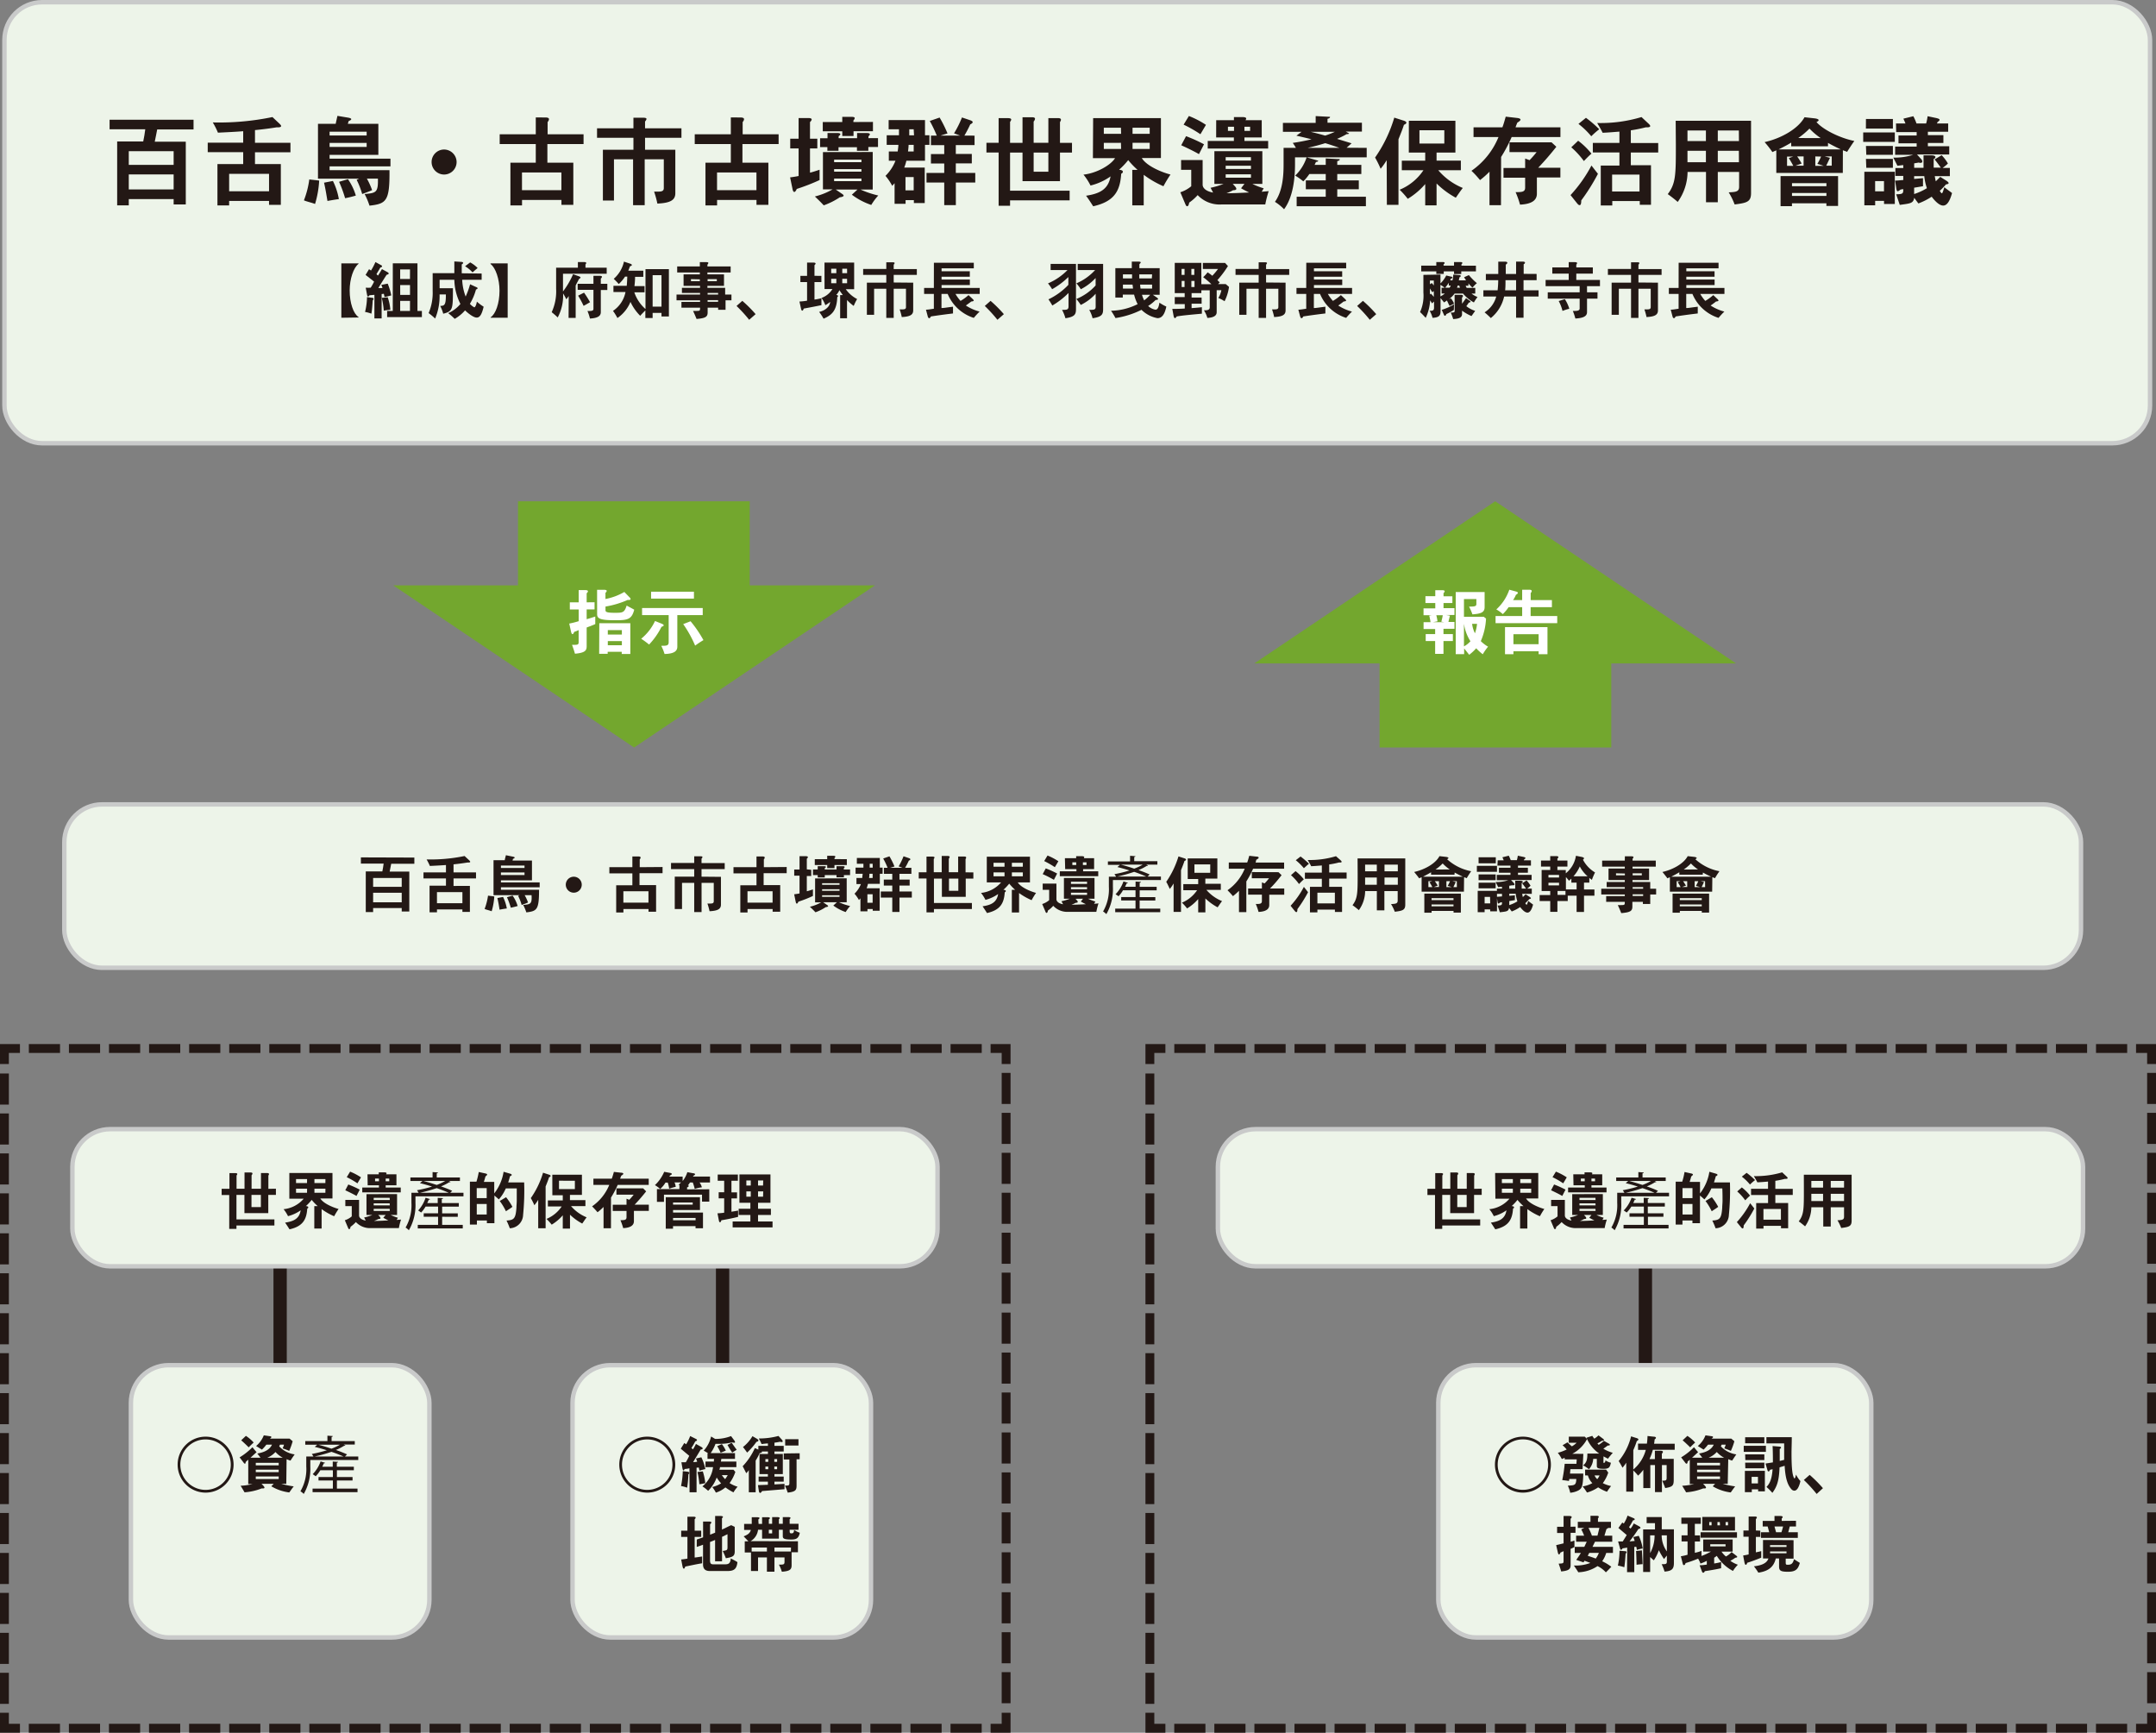 <svg xmlns="http://www.w3.org/2000/svg" viewBox="0 0 486.35 390.76"><rect x="0" y="0" width="486.35" height="390.76" fill="#808080" stroke="none"/><defs><style>.cls-1{fill:#edf4e9;stroke:#c9caca;}.cls-1,.cls-2,.cls-3,.cls-5,.cls-6{stroke-miterlimit:10;}.cls-2,.cls-3,.cls-5,.cls-6{fill:none;stroke:#231815;}.cls-2,.cls-5,.cls-6{stroke-width:2px;}.cls-3{stroke-width:3px;}.cls-4{fill:#73a72e;}.cls-5{stroke-dasharray:7.03 2.01;}.cls-6{stroke-dasharray:7.01 2;}.cls-7{fill:#231815;}.cls-8{fill:#fff;}</style></defs><g id="レイヤー_2" data-name="レイヤー 2"><g id="レイヤー_1-2" data-name="レイヤー 1"><rect class="cls-1" x="14.51" y="181.41" width="454.92" height="36.85" rx="8.5"/><line class="cls-2" x1="163.27" y1="307.42" x2="163.27" y2="343.82"/><line class="cls-3" x1="63.19" y1="279.22" x2="63.19" y2="315.61"/><line class="cls-3" x1="163" y1="279.22" x2="163" y2="315.61"/><rect class="cls-1" x="16.33" y="254.65" width="195.16" height="30.93" rx="8.5"/><rect class="cls-1" x="1" y="0.5" width="484" height="99.46" rx="8.5"/><polygon class="cls-4" points="169.12 132.02 169.12 113.05 116.85 113.05 116.85 132.02 88.71 132.02 143.04 168.58 197.36 132.02 169.12 132.02"/><polygon class="cls-4" points="311.2 149.61 311.2 168.58 363.47 168.58 363.47 149.61 391.61 149.61 337.29 113.05 282.96 149.61 311.2 149.61"/><polyline class="cls-2" points="226.96 386.26 226.96 389.76 223.46 389.76"/><line class="cls-5" x1="221.45" y1="389.76" x2="5.5" y2="389.76"/><polyline class="cls-2" points="4.5 389.76 1 389.76 1 386.26"/><line class="cls-6" x1="1" y1="384.26" x2="1" y2="240.96"/><polyline class="cls-2" points="1 239.96 1 236.46 4.5 236.46"/><line class="cls-5" x1="6.51" y1="236.46" x2="222.46" y2="236.46"/><polyline class="cls-2" points="223.46 236.46 226.96 236.46 226.96 239.96"/><line class="cls-6" x1="226.96" y1="241.96" x2="226.96" y2="385.26"/><rect class="cls-1" x="29.53" y="307.88" width="67.33" height="61.41" rx="8.5"/><path class="cls-7" d="M46.37,324a6.31,6.31,0,1,1-6.3,6.31A6.3,6.3,0,0,1,46.37,324Zm5.69,6.31A5.69,5.69,0,1,0,46.37,336,5.69,5.69,0,0,0,52.06,330.31Z"/><path class="cls-7" d="M64.58,334.64H63.46a19.44,19.44,0,0,0,2.8.57c-.42.52-.73,1-1,1.37a10.35,10.35,0,0,1-4.06-1.39l.54-.55H59l.32.33c.24.25.34.42.34.53s-.11.17-.28.17a1.56,1.56,0,0,1-.35,0,13,13,0,0,1-3.87.88c-.18-.33-.53-.91-.88-1.48a13.62,13.62,0,0,0,2.72-.39H56V329.2c-.16.13-.34.28-.49.43s-.1.47-.23.47-.23-.1-.39-.33l-.84-1.1a15,15,0,0,0,2.9-2.29c.36.45.57.73.93,1.11l-1.38,1.26h2.27c-.21-.29-.43-.57-.73-.95,1.5-.25,2.76-.8,3.32-2H60.09a9.83,9.83,0,0,1-1,1.12l-1.32-.81a6,6,0,0,0,1.74-2.41l1.31.19c.28,0,.4.12.4.2s-.13.23-.34.35h4.44l.7.59a15.45,15.45,0,0,1-.78,2.18,15.77,15.77,0,0,0-1.49-.57,4.36,4.36,0,0,0,.32-.84h-.92l0,0c0,.09-.07.17-.17.38a5.89,5.89,0,0,0,3.49,1.82c-.35.49-.69,1-.94,1.4a6.71,6.71,0,0,1-.88-.32Zm-9.11-10.82a8.72,8.72,0,0,1,1.75,1.5c-.42.39-.82.77-1.12,1.09-.52-.53-1.26-1.22-1.69-1.59Zm7.4,6.08H57.7v.57h5.17Zm0,1.54H57.7V332h5.17Zm0,1.53H57.7v.59h5.17Zm.92-4.22a6,6,0,0,1-1.65-1.29,5.09,5.09,0,0,1-1.85,1.29Z"/><path class="cls-7" d="M77.82,328.47h3v.8H70v1.48a11.36,11.36,0,0,1-1.48,6.17,3.6,3.6,0,0,0-.75-.6,9.9,9.9,0,0,0,1.32-5.58v-2.27H70.7a6.19,6.19,0,0,0-.36-.57,30.91,30.91,0,0,0,3.39-.83c-.91-.29-1.86-.56-2.73-.77l.57-.49H68.86V325h5v-1.22l1.22.08c0,.1-.1.17-.28.2V325h5.23v.78h-2.5l.38.2c0,.08-.18.09-.29.08a12.18,12.18,0,0,1-1.85.94c1,.35,1.86.69,2.52,1ZM76,333.88v1.83h4.65v.8H70.51v-.8h4.58v-1.83H71.85v-.77h3.24v-1.53H72.26a7.18,7.18,0,0,1-1.05,1.35c-.17-.13-.48-.35-.67-.47a7.84,7.84,0,0,0,1.78-2.88l1,.31c0,.08-.12.14-.28.12-.1.25-.22.52-.35.77h2.37v-1.17l1.2.07c0,.09-.08.16-.28.19v.91h3.84v.8H76v1.53h3.53v.77Zm1.49-5.41c-.73-.32-1.68-.7-2.72-1.05A33.31,33.31,0,0,1,71,328.47Zm-5.72-2.66c1,.24,2,.56,3,.9a11.94,11.94,0,0,0,1.92-.9Z"/><rect class="cls-1" x="129.15" y="307.88" width="67.33" height="61.41" rx="8.5"/><path class="cls-7" d="M146,324a6.31,6.31,0,1,1-6.3,6.31A6.29,6.29,0,0,1,146,324Zm5.69,6.31A5.69,5.69,0,1,0,146,336,5.69,5.69,0,0,0,151.69,330.31Z"/><path class="cls-7" d="M155.52,331.13a5.75,5.75,0,0,1-1.08.16c-.08.19-.17.32-.25.32s-.18-.13-.24-.45l-.24-1.39c.38,0,.55,0,1,0,.28-.47.56-1,.77-1.45l-1.91-1.6.79-1.29.42.29a10.41,10.41,0,0,0,.91-1.86l1.3.65c.17.08.24.18.24.26s-.15.25-.39.28a14.38,14.38,0,0,1-.87,1.5c.21.18.21.21.35.31a10.39,10.39,0,0,0,.67-1.22l1.18.66c.24.14.35.26.35.36s-.18.23-.46.25c-.59,1-1.35,2.22-1.7,2.83a4.28,4.28,0,0,0,.91-.09,4.28,4.28,0,0,0-.28-.72l1.22-.28a11.44,11.44,0,0,1,.91,2.66,9.34,9.34,0,0,0-1.33.37c-.07-.3-.1-.52-.17-.73l-.49.06v5.53h-1.58Zm-.41.77c.27.05.37.14.37.27a.52.52,0,0,1-.2.34,24.22,24.22,0,0,1-.27,3,7.35,7.35,0,0,0-1.38-.38,18.85,18.85,0,0,0,.39-3.35Zm3.43-.07a13.31,13.31,0,0,1,.56,2.65,11.46,11.46,0,0,1-1.34.25,16.23,16.23,0,0,0-.43-2.76Zm7.09-7a.79.79,0,0,1,.18.4c0,.1-.05.14-.19.14a2,2,0,0,1-.46-.08,12.12,12.12,0,0,1-3.13.33h-.63a8.58,8.58,0,0,1-1.09,2.09h5.49V329h-3.08l-.1.61h3.49v1.26h-3.69c0,.23-.11.45-.14.59h3.18l.42.49a9.39,9.39,0,0,1-1.3,2.52,7.12,7.12,0,0,0,1.81.82,7.41,7.41,0,0,0-.93,1.27,11.7,11.7,0,0,1-1.82-1.12,6.11,6.11,0,0,1-2.15,1.18,7.94,7.94,0,0,0-.82-1.26,6.68,6.68,0,0,0,2-.83,8.28,8.28,0,0,1-1-1.32,7.8,7.8,0,0,1-1.93,3,9.39,9.39,0,0,0-1.29-1,6.66,6.66,0,0,0,2.4-4.33h-1.71v-1.26h1.9c0-.25,0-.5.06-.61H159.6v-1.26h.14c-.37-.24-.65-.41-1-.59a7.13,7.13,0,0,0,1.67-3.2l.91.55a9.75,9.75,0,0,0,3.59-.64Zm-2.79.85a7.61,7.61,0,0,1,.89,1.46l-1.17.49a12.09,12.09,0,0,0-.77-1.49Zm0,7a6,6,0,0,0,.73.9,6.92,6.92,0,0,0,.59-.9Zm2.23-7.3c.42.63.74,1.08,1.11,1.57-.28.2-.8.49-1,.65a16,16,0,0,1-1.07-1.74Z"/><path class="cls-7" d="M171.07,326.08h2.16v-.55c-.34,0-1,.08-1.43.14a12.87,12.87,0,0,0-.63-1.26,17,17,0,0,0,4.44-.57l.72.79a.73.73,0,0,1,.23.42c0,.12-.08.17-.23.17a1.48,1.48,0,0,1-.37-.07q-.53.11-1.26.21v.72h2.09v1.27H174.7v.56h1.89v4.53H174.7V333h2.09v1.14H174.7v.63l2.27-.13v1.21l-5.07.42c-.14.27-.29.41-.42.41s-.24-.13-.29-.39l-.21-1.36,2.24-.08v-.71h-2.09V333h2.09v-.56h-1.89v-4.53h1.9v-.56h-1.4a.14.14,0,0,1,.06.1c0,.1-.16.19-.54.27a11.6,11.6,0,0,1-.89,1.68v7.14h-1.54v-5a3.54,3.54,0,0,1-.58.7c-.25-.47-.42-.85-.81-1.57a14.56,14.56,0,0,0,2.75-4.1l.79.35Zm-.29-1.59c.21.14.31.27.31.38s-.2.27-.45.3a15.88,15.88,0,0,1-2.1,2.42c-.28-.37-.46-.66-.94-1.25a8.77,8.77,0,0,0,2.14-2.45Zm2.52,4.57h-.64v.62h.64Zm0,1.68h-.64v.6h.64Zm2-1.68h-.63v.62h.63Zm0,1.68h-.63v.6h.63Zm5.09-3v1.36h-.7V335c0,1.06-.21,1.41-2,1.62-.14-.47-.37-1-.62-1.59.84,0,1,0,1-.59v-5.29H176.8v-1.36Zm-3.27-3.17h3V326h-3Z"/><path class="cls-7" d="M158.18,345.2v1.4H156.7v4.66c.53-.05,1.24-.17,1.69-.24v1.54c-1.16.16-3,.59-3.81.73-.07.28-.2.48-.32.48s-.21-.15-.3-.52l-.3-1.55c.6-.06,1.1-.14,1.41-.2v-4.9h-1.41v-1.4h1.41v-3.15h1.36c.36,0,.5.08.5.21a.63.63,0,0,1-.23.36v2.58Zm-1,2c.37-.14.73-.25,1.42-.49v-3.57h1.3c.42,0,.56.08.56.21s-.14.28-.28.42v2.34l1.14-.46v-3.77h1c.56,0,.76.08.76.21s-.1.2-.22.31v2.56c.44-.21,1.26-.62,2.08-1l.8.38v5.52c0,1.12-.48,1.29-2,1.56a16.84,16.84,0,0,0-.71-1.64c.92-.16,1.08-.13,1.08-.87V346l-1.23.59v5.51h-1.57v-4.8l-1.14.46v4.11c0,.79.25.92.74.92h2.69c.75,0,1.17-.22,1.25-1.33.57.31,1,.5,1.5.84-.18,1.63-.84,2-2.33,2h-3.89c-1,0-1.53-.44-1.54-1.47v-4.46c-.28.11-.83.31-1.42.5Z"/><path class="cls-7" d="M180,347.59v2.48h-1.43V353c0,1-.45,1.33-2.2,1.46a8.52,8.52,0,0,0-.66-1.6c1,0,1.26,0,1.26-.63v-1H174.7v3.22H173v-3.22H171v3.07h-1.59v-4.18H168v-2.52h.82l-1.06-1.12c.89-.36,1.4-.67,1.62-1.44h-1.52v-1.36h1.72c0-.22,0-.6,0-1.51l1.16,0c.45,0,.6.1.6.19s-.14.21-.27.31c0,.44.05.83.05,1h.79v-1.5h1.26c.37,0,.51.09.51.2s-.11.19-.25.28v1h.75v-1.5h1.22c.35,0,.48.1.48.2a.3.3,0,0,1-.18.25v1.05h.88v-1.51h1.2c.41,0,.55.08.55.19a.42.42,0,0,1-.2.27v1.05h2V345h-2c0,.66,0,.8.4.8s.54-.13.61-.76a5.61,5.61,0,0,0,1.28.63c-.26,1.4-1,1.53-1.94,1.53-1.82,0-1.9-.31-1.9-.83V345h-.88v2h-3.79v-2H171a3.4,3.4,0,0,1-1.68,2.56ZM169.56,349v.9H173V349Zm3.87-3.19h.75V345h-.75Zm5,3.19H174.7v.9h3.71Z"/><line class="cls-3" x1="371.17" y1="279.22" x2="371.17" y2="315.61"/><rect class="cls-1" x="274.73" y="254.65" width="195.16" height="30.93" rx="8.5"/><polyline class="cls-2" points="485.35 386.26 485.35 389.76 481.85 389.76"/><line class="cls-5" x1="479.84" y1="389.76" x2="263.9" y2="389.76"/><polyline class="cls-2" points="262.89 389.76 259.39 389.76 259.39 386.26"/><line class="cls-6" x1="259.39" y1="384.26" x2="259.39" y2="240.96"/><polyline class="cls-2" points="259.39 239.96 259.39 236.46 262.89 236.46"/><line class="cls-5" x1="264.9" y1="236.46" x2="480.85" y2="236.46"/><polyline class="cls-2" points="481.85 236.46 485.35 236.46 485.35 239.96"/><line class="cls-6" x1="485.35" y1="241.96" x2="485.35" y2="385.26"/><rect class="cls-1" x="324.45" y="307.88" width="97.67" height="61.41" rx="8.5"/><path class="cls-7" d="M343.54,324a6.31,6.31,0,1,1-6.31,6.31A6.29,6.29,0,0,1,343.54,324Zm5.69,6.31a5.69,5.69,0,1,0-5.69,5.68A5.69,5.69,0,0,0,349.23,330.31Z"/><path class="cls-7" d="M357.17,327.88l-.18,3.45h-2.74l-.09,1h3c-.07,3-.35,3.35-1.09,3.79a5,5,0,0,1-1.86.53,7.19,7.19,0,0,0-.54-1.6c1.43-.1,1.88,0,1.91-1.5H354l-.07.44c-.45-.07-1-.14-1.52-.2a29.74,29.74,0,0,0,.55-3.67h2.65l.07-1h-2.72v-.36l-.64.29a8.61,8.61,0,0,0-.91-1.41,9.91,9.91,0,0,0,2-.75,6.49,6.49,0,0,0-.93-.95l1.11-.66c.35.33.7.69,1,.9a5,5,0,0,0,1.07-.81h-1.77V324h3.6l.53.53a8.09,8.09,0,0,1-3.33,3.33Zm5.13,3.55.49.68a8.25,8.25,0,0,1-1.23,2.37,7,7,0,0,0,1.86.65c-.31.42-.67.91-.91,1.3a9.26,9.26,0,0,1-2-1A8.4,8.4,0,0,1,358,336.6c-.25-.38-.65-1-1-1.38a6.53,6.53,0,0,0,2.2-.74,3.9,3.9,0,0,1-1-1.74h-.63v-1.31Zm-.6-1.53h.11c.15,0,.32-.11.35-.57a3.21,3.21,0,0,0,1.23.55c-.23,1-.37,1.37-1.65,1.37s-1.53-.21-1.53-.6V329h-.81a3.9,3.9,0,0,1-.95,2.34,11.39,11.39,0,0,0-1.32-.87c.76-.63.95-1.26.95-2.66h2.67a7.86,7.86,0,0,1-2.86-3.57l1.3-.42a6.3,6.3,0,0,0,.45.63,5.17,5.17,0,0,0,.95-.74l1,.74c.18.15.26.25.26.32s-.25.17-.5.17a7.15,7.15,0,0,1-1,.57,2.35,2.35,0,0,0,.28.33,6.76,6.76,0,0,0,1.18-.9l1.13.64c.15.1.23.19.23.26s-.2.19-.49.16c-.37.27-.65.48-1,.72a8.84,8.84,0,0,0,2.13.92c-.39.45-.74.87-1.09,1.33-.42-.21-.8-.42-1-.53Zm-2,2.84a2.18,2.18,0,0,0,.61.84,3.24,3.24,0,0,0,.52-.84Z"/><path class="cls-7" d="M369.51,325.57h2a16.18,16.18,0,0,0,.14-1.72L373,324c.41,0,.55.14.55.26s-.15.25-.31.39c0,.32-.07.64-.11.95h4.65v1.36h-4.93a12.91,12.91,0,0,1-.76,2.1h1.22v-1.88h1.23c.41,0,.58.09.58.24s-.09.25-.24.44V329h2.68v4.64c0,1.34-.16,1.67-1.92,1.95-.21-.56-.48-1.21-.68-1.67.77,0,1,0,1-.63V330.4H374.9v6.1h-1.57v-6.1h-1.05v5.2H370.7v-4.12a9.89,9.89,0,0,1-1.18,1.31,10.85,10.85,0,0,0-1.08-1.17v4.78h-1.59v-6.53A9,9,0,0,1,366,331a14.31,14.31,0,0,0-.86-1.5,13.89,13.89,0,0,0,2.8-5.57l1.24.39c.28.08.41.2.41.31s-.14.26-.36.36a21.55,21.55,0,0,1-.79,2.06v4.36a8.7,8.7,0,0,0,2.82-4.43h-1.75Z"/><path class="cls-7" d="M389.74,334.64h-1.12a19.44,19.44,0,0,0,2.8.57c-.42.52-.73,1-1,1.37a10.29,10.29,0,0,1-4.06-1.39l.53-.55h-2.7l.32.33c.24.25.33.42.33.53s-.11.17-.28.17a1.63,1.63,0,0,1-.35,0,12.88,12.88,0,0,1-3.86.88c-.18-.33-.54-.91-.88-1.48a13.51,13.51,0,0,0,2.71-.39h-1V329.2l-.49.43c0,.28-.1.47-.22.47s-.24-.1-.39-.33l-.85-1.1a14.4,14.4,0,0,0,2.9-2.29c.37.45.58.73.93,1.11l-1.37,1.26H384c-.21-.29-.44-.57-.73-.95,1.5-.25,2.76-.8,3.32-2h-1.29a9.93,9.93,0,0,1-1,1.12l-1.31-.81a5.83,5.83,0,0,0,1.73-2.41l1.32.19c.28,0,.39.12.39.2s-.13.23-.34.35h4.45l.7.59a14.29,14.29,0,0,1-.79,2.18,15.49,15.49,0,0,0-1.48-.57,6.24,6.24,0,0,0,.32-.84h-.93l0,0c0,.09-.07.17-.17.38a5.89,5.89,0,0,0,3.49,1.82c-.35.49-.68,1-.94,1.4a7.28,7.28,0,0,1-.88-.32Zm-9.1-10.82a9.31,9.31,0,0,1,1.75,1.5c-.42.39-.83.77-1.12,1.09-.52-.53-1.27-1.22-1.7-1.59ZM388,329.9h-5.17v.57H388Zm0,1.54h-5.17V332H388Zm0,1.53h-5.17v.59H388Zm.93-4.22a6.09,6.09,0,0,1-1.66-1.29,5.09,5.09,0,0,1-1.85,1.29Z"/><path class="cls-7" d="M393.35,326.06h5v1.36h-5Zm4.77,5.65v4.62H396.6v-.45h-1.43v.63h-1.56v-4.8Zm-4.45-7.58H398v1.36h-4.33Zm0,3.87H398v1.28h-4.29Zm0,1.86H398v1.27h-4.29Zm2.89,3.21h-1.43v1.47h1.43Zm4.79-6.83c.31,0,.42.13.42.23s-.11.21-.3.31c0,.91,0,1.73,0,2.7l1-.25c0-.58,0-2,0-3.71h-4v-1.41h5.72c0,1.39-.06,2.58-.06,3.61,0,3.65.23,5.21.66,5.72.17-.08.24-.4.35-.89a6.5,6.5,0,0,0,1,1.47c-.36,1.61-.88,2.16-1.37,2.16a.93.93,0,0,1-.6-.26c-1.07-1.13-1.45-2.92-1.59-5.35l-1.15.35c-.11,3-.57,4.34-1.62,5.75a13.9,13.9,0,0,0-1.33-1.33c.75-.76,1.22-1.77,1.38-4l-.58.13c-.07.22-.2.37-.33.37s-.21-.11-.29-.43l-.39-1.35,1.66-.26c0-1,0-2.22-.07-3.69Z"/><path class="cls-7" d="M409.8,336.92a32.33,32.33,0,0,0-2.89-3.15l1.31-1.15a29.47,29.47,0,0,1,3,3Z"/><path class="cls-7" d="M355.4,344.29v1.4h-1.1v2a4.11,4.11,0,0,0,.86-.28v1.5c-.3.14-.52.25-.86.39v3.64c0,.9-.35,1.28-2.13,1.46-.15-.56-.33-1.09-.57-1.76.95-.05,1.11-.05,1.11-.56v-2.26c-.21.11-.48.22-.69.31-.11.27-.23.43-.34.43s-.18-.12-.26-.42l-.38-1.68c.56-.12,1.18-.28,1.67-.4v-2.34h-1.46v-1.4h1.46v-2.43H354c.39,0,.54.1.54.24a.57.57,0,0,1-.25.38v1.81Zm8-1.08v1.37h-.66c0,.08-.13.17-.35.24l-.46,1.51h1.76v1.37h-3.89c-.21.42-.41.82-.56,1.15h4.61v1.37h-1.52a6.45,6.45,0,0,1-.91,1.88,10.62,10.62,0,0,1,2.06,1.24c-.51.56-.79.84-1.23,1.26a6,6,0,0,0-1.88-1.41,8.21,8.21,0,0,1-4.34,1.39c-.22-.38-.57-.9-1-1.52a9.39,9.39,0,0,0,3.72-.58c-.35-.14-.8-.31-1.31-.49-.07.1-.15.22-.23.36l-1.64-.56c.29-.42.63-.88,1.05-1.57h-1.39v-1.37h2.16l.54-1.15h-2.39v-1.37h1.81a10.09,10.09,0,0,0-.65-1.41l.69-.34h-1.47v-1.37h2.86v-1.37h1.37c.33,0,.5.08.5.22a.57.57,0,0,1-.18.36v.79Zm-4.89,7c-.18.31-.25.48-.35.66.67.21,1.18.38,1.81.62a5.19,5.19,0,0,0,.7-1.28Zm-.18-5.64a12.59,12.59,0,0,1,.77,1.75h1.26l.43-1.75Z"/><path class="cls-7" d="M366.48,349.82c.34,0,.44.11.44.22a.57.57,0,0,1-.21.35c-.07,1-.16,2.23-.3,3.06a8.56,8.56,0,0,0-1.45-.37,15.92,15.92,0,0,0,.37-3.35Zm.58-.81c-.27.07-.8.14-1.07.19-.05.16-.18.3-.31.3s-.21-.11-.28-.48l-.39-1.39c.37,0,.63,0,1.05,0l.9-1.44-1.88-1.6.88-1.23.33.24a7.39,7.39,0,0,0,.85-1.8l1.36.58c.18.07.26.17.26.26s-.15.23-.4.24a12.63,12.63,0,0,1-.88,1.53,2.73,2.73,0,0,0,.35.32,6.06,6.06,0,0,0,.72-1.16l1.17.63c.24.13.33.25.33.35s-.18.24-.46.27a33.64,33.64,0,0,1-2,2.8l1.16-.1a7.14,7.14,0,0,0-.32-.88l1.24-.28a10.19,10.19,0,0,1,.89,2.86,6.82,6.82,0,0,0-1.32.32,4.18,4.18,0,0,0-.14-.72l-.44.06v5.67h-1.63Zm3.32.63c.05,1,.15,2.31.16,3.12a12.23,12.23,0,0,0-1.37.13c0-.82-.05-2.19-.1-3.1Zm7.22-4.75v7.59c0,1.35-.44,1.82-2.11,1.95a9.37,9.37,0,0,0-.66-1.67c.95,0,1.18,0,1.18-.63v-1.32c-.31.37-.48.58-.63.8a14.92,14.92,0,0,1-1.18-2,9.7,9.7,0,0,1-1.13,2.28l-.83-.74v3.36h-1.58v-9.59h2.67V343.5h-1.88v-1.37h3.41c0,1,0,1.86,0,2.76Zm-5.36,1.37v4a8.26,8.26,0,0,0,1-4Zm3.77,0h-1.17a6.25,6.25,0,0,0,1.17,3.62Z"/><path class="cls-7" d="M384.21,347.19h6.64v2.73h-2.52a5.54,5.54,0,0,0,1,1.1,4.26,4.26,0,0,0,1.27-1l1.05.8c.17.14.24.24.24.31s-.22.18-.43.17a9.39,9.39,0,0,1-1.13.7,6.7,6.7,0,0,0,1.7.88,8.17,8.17,0,0,0-1.11,1.4,9.45,9.45,0,0,1-3.65-3.4,4.43,4.43,0,0,1-.59.42v1.3a12.86,12.86,0,0,0,1.57-.32v1.39c-1.22.28-2.62.5-3.67.66-.1.22-.23.36-.37.36s-.23-.13-.33-.41L383.4,353c.68,0,1.23-.1,1.62-.15V352a9.24,9.24,0,0,1-1.43.62,6.32,6.32,0,0,0-.53-1.11,27.17,27.17,0,0,1-2.83,1c-.06.27-.21.46-.36.46s-.23-.11-.29-.37l-.41-1.63a10,10,0,0,0,1.51-.34v-3h-1.35v-1.37h1.35v-2.6h-1.4v-1.4h4.39v1.4h-1.35v2.61h1.17v1.37h-1.17v2.55a8.7,8.7,0,0,0,1.5-.43v1.15a13.27,13.27,0,0,0,2.14-1h-1.75Zm-.59-1.63h8.21v1.23h-8.21Zm7.76-3.46v3.08H384V342.1Zm-5.28,1.16h-.53V344h.53Zm3.15,5H385.8v.49h3.45Zm-1.3-5h-.53V344H388Zm1.86,0h-.55V344h.55Z"/><path class="cls-7" d="M397.09,345.2v1.4h-1v3.49c.42-.09.79-.16,1.21-.28v1.48c-.7.28-2.14.85-3.16,1.15-.07.26-.2.46-.32.46s-.21-.14-.3-.5l-.3-1.6c.34-.06.91-.15,1.24-.24v-4h-1.18v-1.4h1.18v-3.15h1.36c.36,0,.5.08.5.21a.63.63,0,0,1-.23.36v2.58Zm7.5,2.14v4.17h-1.77v.91c0,.4.09.47.43.47.83,0,1.18-.24,1.44-1.26.45.3.84.54,1.32.84-.41,1.43-.93,2-2.69,2s-2-.32-2-1.25v-1.75h-.74c-.45,1.91-1.67,2.88-3.93,3.2-.25-.41-.58-.9-1-1.43,1.59-.18,2.92-.64,3.27-1.77h-1.22v-4.17Zm.55-4.37v1.29h-1.41c-.12.46-.23.91-.34,1.3h2.16v1.26h-8.32v-1.26h1.87c-.09-.32-.22-.83-.35-1.3h-1.12V343h2.66v-1.11h1.28c.43,0,.57.1.57.23a.53.53,0,0,1-.22.33V343ZM403,348.46h-3.71v.42H403Zm0,1.42h-3.71v.42H403Zm-2.71-5.62c.14.56.29,1,.35,1.3h1.21c.15-.42.28-.91.38-1.3Z"/><path class="cls-7" d="M43.66,27v2.2h-8.2c-.18,1-.4,2-.55,2.75h7V46.11H39.17V44.9H29.05v1.41H26.43V31.9h5.88c.2-.88.33-1.78.46-2.75H24.72V27ZM39.17,34.1H29.05v3.08H39.17Zm0,5.23H29.05v3.39H39.17Z"/><path class="cls-7" d="M63.35,37V46.2H60.69v-.88h-9v1H49.05V37h5.81V34.32h-8V32.18h8V29.59c-1.25.11-3.37.22-5.7.33A16.71,16.71,0,0,0,48,27.61,59.3,59.3,0,0,0,61.46,26.4L63,27.85c.28.26.42.46.42.59s-.23.27-.58.27a3.32,3.32,0,0,1-.42,0c-1.45.24-2.94.44-4.9.63v2.86h8v2.14h-8V37Zm-2.66,2.2h-9v3.94h9Z"/><path class="cls-7" d="M72,40.72A22.37,22.37,0,0,1,71.07,46c-.77-.31-1.87-.53-2.51-.82a20.35,20.35,0,0,0,1.21-4.71Zm6.4-14.21c.62.09.84.24.84.37s-.33.35-.6.42c0,.18-.11.31-.17.62h6.88v7h-11v.86H88.08v1.74H74.35v.86H87.86c.07,7-.7,7.57-4.51,8a16.36,16.36,0,0,0-1.1-2.62c2.55-.24,3.08-.29,3-3.48H82.76a16.06,16.06,0,0,1,1.18,2.6c-.72.33-1.47.59-2.24.88a18,18,0,0,0-1.25-3.21L81,40.3H71.73V27.92h4c.06-.36.22-1,.39-1.79Zm-3.3,14.3a15.07,15.07,0,0,1,1.34,4.09c-.83.11-1.76.27-2.57.42-.2-1.14-.4-2.53-.77-4.12ZM82.71,29.7H74.35v.86h8.36Zm-8.36,3.43h8.36v-.9H74.35Zm4.14,7.28a12.91,12.91,0,0,1,1.78,3.7c-.68.2-1.54.42-2.42.59A29,29,0,0,0,76.49,41Z"/><path class="cls-7" d="M103,36.54a2.82,2.82,0,1,1-2.82-2.82A2.84,2.84,0,0,1,103,36.54Z"/><path class="cls-7" d="M131.64,30.29v2.2h-8.16v4.2h5.85V46.2h-2.68V45.1h-8.89v1.23h-2.62V36.69h5.72v-4.2h-8.14v-2.2h8.14v-3.8H123c.59,0,.84.15.84.39a1.1,1.1,0,0,1-.31.64v2.77Zm-5,8.6h-8.89v4h8.89Z"/><path class="cls-7" d="M152.34,33.77v9.79c0,1.47-.94,2.22-4.05,2.35a21.44,21.44,0,0,0-.74-2.7c.37,0,.74,0,1,0,.71,0,1.19-.13,1.19-.79V35.92h-4.31V46.27h-2.62V35.92h-4.31v9.31H136V33.77h6.89V31.08h-8.21V28.93h8.21V26.55h2.22c.53,0,.73.11.73.29a1.14,1.14,0,0,1-.33.55v1.54h8.21v2.15h-8.21v2.69Z"/><path class="cls-7" d="M175.64,30.29v2.2h-8.16v4.2h5.85V46.2h-2.68V45.1h-8.89v1.23h-2.62V36.69h5.72v-4.2h-8.14v-2.2h8.14v-3.8H167c.59,0,.84.15.84.39a1.1,1.1,0,0,1-.31.64v2.77Zm-5,8.6h-8.89v4h8.89Z"/><path class="cls-7" d="M184.37,31.28v2.2h-1.65v5.46c.66-.16,1.32-.38,2.16-.66v2.33a46.94,46.94,0,0,1-5.15,2c-.15.39-.37.68-.55.68s-.33-.22-.42-.75L178.23,40c.64-.07,1.41-.2,1.92-.31V33.48h-1.89v-2.2h1.89V26.62h2.16c.57,0,.79.13.79.33a1,1,0,0,1-.38.57v3.76Zm12.5,3v8.47h-2.75a21.42,21.42,0,0,0,4,1.34,13.08,13.08,0,0,0-1.58,2.13,15.44,15.44,0,0,1-4.38-2.31l1.27-1.16h-4.9l1.32.9c.31.2.46.35.46.48s-.31.31-.86.36a16.67,16.67,0,0,1-3.63,1.82c-.61-.66-1.23-1.27-2-2a15.77,15.77,0,0,0,4-1.6h-2.18V34.3Zm1.19-3.13v2h-2.18V34h-2.57v-.8h-4.16V34h-2.51v-.82H185v-2h1.67V30h2.22c.49,0,.68.11.68.26s-.17.31-.39.44v.46h4.16V30h2.13c.55,0,.75.11.75.28s-.13.29-.31.46v.42Zm-1.14-3.65v2.09h-4.38v1.08H190V29.61h-4.4V27.52H190V26.35H192c.57,0,.81.09.81.29a1,1,0,0,1-.3.53v.35ZM194.32,36h-6.16v.58h6.16Zm0,2.14h-6.16v.57h6.16Zm0,2.13h-6.16v.58h6.16Z"/><path class="cls-7" d="M208.66,27.08v3.43h1v2.16h-1v3.58h-4.2a10.94,10.94,0,0,1-.48,1.54h4.62v8h-2.45v-.66h-1.87v.83H201.8V41.32c-.31.33-.42.46-.53.59a12.81,12.81,0,0,0-1.52-2.25A9.92,9.92,0,0,0,202,36.25H200.5V34.16h2c.07-.5.14-1,.16-1.49h-2.64V30.51h2.77c0-.77,0-1.12,0-1.36h-2.33V27.08Zm-2.55,12.85h-1.85v3h1.85Zm0-5.77V32.67h-1.15c0,.39-.06.94-.13,1.49Zm0-5h-1c0,.48,0,.94,0,1.36h1.08Zm13.73,1.43v2.13h-4.23v2h3.61v2.13h-3.61V39H220v2.16h-4.38v5.1H213v-5.1H209V39H213V36.87h-3V34.74h3v-2h-3V30.58h1.32a31.16,31.16,0,0,0-1.58-3.3l2.22-.77a29,29,0,0,1,1.78,3.58c-.55.18-1.12.33-1.56.49h4.4l-1.37-.51A22.75,22.75,0,0,0,217,26.49l1.87.63c.4.14.55.29.55.44s-.26.36-.55.49a27.53,27.53,0,0,1-1.32,2.53Z"/><path class="cls-7" d="M241.82,32.21v2.2h-2.71v6.44h-8.45V34.41h-2.81V43h13.44v2.18H227.85V46.4h-2.58v-12h-2.75v-2.2h2.75V26.64h2c.6,0,.84.11.84.33a1.06,1.06,0,0,1-.26.51v4.73h2.81V26.44h2.11c.51,0,.71.13.71.35a1.13,1.13,0,0,1-.31.62v4.8h3.32V26.64h2.22c.44,0,.62.15.62.37a1,1,0,0,1-.22.51v4.69Zm-5.33,2.2h-3.32v4.31h3.32Z"/><path class="cls-7" d="M246.59,26.64h15.29v9h-4.31c1,1.72,4.31,3.17,6.47,3.72A28.92,28.92,0,0,0,262.45,42,21.69,21.69,0,0,1,258,39.42v6.89h-2.58v-8h1.19a19,19,0,0,1-2.11-2.2,16.88,16.88,0,0,1-2.07,2.18c.35,0,.86.13.86.42s-.18.35-.37.48c-.25,3.85-1.52,6.25-6.32,7.33-.44-.68-1.12-1.76-1.61-2.38,3.08-.46,5-1.43,5.53-4.36A13.23,13.23,0,0,1,246,41.84a13.34,13.34,0,0,0-1.59-2.46c2.89-.29,6.14-2.11,7.13-3.72h-5Zm6.27,2.16H249v1.38h3.9Zm0,3.41H249v1.38h3.9Zm6.49-3.41h-3.87v1.38h3.87Zm0,3.41h-3.87v1.38h3.87Z"/><path class="cls-7" d="M284.76,34.1v7.37H282.5a15.82,15.82,0,0,0,2.57,1l-.46.77,1.58-.13a24,24,0,0,0-.77,3h-9.9A6.81,6.81,0,0,1,270.17,44a10.61,10.61,0,0,1-1.91,1.69c-.07.44-.22.82-.44.82s-.31-.18-.49-.62l-1.07-2.53A7.2,7.2,0,0,0,268.72,42V38.3h-2.29V36.1h4.86v5.55c0,.66.62,1.47,2.36,1.78l-.57-1.08a19.09,19.09,0,0,0,2.95-.88h-2.09V34.1Zm-17.21-3.39a34,34,0,0,1,4.05,1.83l-1.14,2.22c-1.14-.66-2.88-1.5-4-2Zm.64-4.55a20.4,20.4,0,0,1,3.85,2l-1.25,2.11A29.59,29.59,0,0,0,267,28.11Zm6.16.94h4v-.7h1.84c.69,0,.93.13.93.35a.75.75,0,0,1-.16.35h3.66V31h-3.9v.79h5.35V33.5H272.44V31.79h5.9V31h-4Zm7.84,8.34h-5.7v.77h5.7Zm0,1.94h-5.7v.72h5.7Zm0,1.93h-5.7v.77h5.7Zm-4.12,2.16c.57.59.82.86.82,1.12s-.42.31-.73.31a8.68,8.68,0,0,1-1.5.68c1.79,0,3.26-.09,5.11-.17-.51-.25-1.12-.55-1.81-.95l.77-1ZM277,28.58v.94h1.37v-.94Zm5,0h-1.28v.94H282Z"/><path class="cls-7" d="M308.3,33.35v2.13H292.13v1.59c0,3-.4,7.35-2.47,10.12a10.69,10.69,0,0,0-2.06-1.67c1.78-2.49,1.95-6,1.95-8.47v-3.7h2.78a10.05,10.05,0,0,0-.71-1.12c1.34-.2,2.8-.46,4.23-.82-1.17-.3-2.34-.57-3.41-.81l1.18-.88H289.4v-2h7.39V26.18l3.24.17c0,.25-.2.35-.57.44v.88h7.76v2h-3.65l.77.42a.44.44,0,0,1-.35.15.68.68,0,0,1-.2,0,18.46,18.46,0,0,1-2.18,1.08c1.23.37,2.36.72,3.28,1l-1.12,1Zm-9.24,5.9h-3.7A10.67,10.67,0,0,1,294,40.9a13.93,13.93,0,0,0-1.83-1.3,10,10,0,0,0,2.58-4.12l2.64.77a.51.51,0,0,1-.53.25c-.09.22-.2.46-.31.68h2.51V35.73l3.17.17c0,.22-.18.35-.57.44v.84h5.43v2.07h-5.43v1.43h4.86v2h-4.86v1.69h6.46v2.14H292.5V44.37h6.56V42.68h-4.49v-2h4.49Zm3.1-5.9c-.94-.33-2-.7-3.21-1.06-1.3.4-2.66.77-4,1.06Zm-6.53-3.63c1.08.26,2.2.55,3.3.86a18.74,18.74,0,0,0,2.2-.86Z"/><path class="cls-7" d="M312.81,36.12a14.46,14.46,0,0,1-1.37,1.94,23,23,0,0,0-1.25-2.53,31.1,31.1,0,0,0,4.33-9l2,.64c.53.15.73.33.73.5s-.26.38-.55.47c-.35,1.12-.82,2.22-1.23,3.27V46.2h-2.62Zm5-8.89h10.5v7.18h-4.25v1.82h5.48v2.16h-5.1a14.5,14.5,0,0,0,5.54,4c-.57.71-1.1,1.52-1.58,2.2a19.09,19.09,0,0,1-4.34-3.21v4.93H321.5V41.51a16.33,16.33,0,0,1-3.94,3.33,18.29,18.29,0,0,0-1.83-2.05,11.89,11.89,0,0,0,5.37-4.4h-4.88V36.23h5.28V34.41h-3.7Zm8,2.14h-5.61v3h5.61Z"/><path class="cls-7" d="M338.59,46.27H336V38.72a18.84,18.84,0,0,1-2.13,1.89c-.4-.46-1-1.21-1.94-2.09a17.11,17.11,0,0,0,6.1-7.61h-5.63v-2.2h6.51c.22-.55.48-1.43.75-2.4l2.53.29c.59.06.81.22.81.39s-.39.49-.7.64a9.44,9.44,0,0,0-.42,1.08H352v2.2H341a33.1,33.1,0,0,1-2.38,4.49ZM350,32.1l1.08,1c-1.32,1.67-2.51,3.06-4.09,4.73h5v2.2h-5.3v3.66c0,1.58-1.34,2.35-3.8,2.46a20.76,20.76,0,0,0-1-2.82c1.34,0,2.15,0,2.15-1V40.08h-4.88v-2.2h4.88V35.75l1,.37a21.93,21.93,0,0,0,1.59-1.82h-6.12V32.1Z"/><path class="cls-7" d="M360.46,39.2a44.38,44.38,0,0,1-3.76,6c0,.7-.11,1.06-.35,1.06s-.36-.14-.6-.42L354.28,44A31.49,31.49,0,0,0,359,37.33ZM356,31.74A16.36,16.36,0,0,1,359,34.65c-.66.57-1.16,1.1-1.71,1.67a18.82,18.82,0,0,0-2.84-3.1Zm1.76-5.17a26,26,0,0,1,3,2.58,18.18,18.18,0,0,0-1.8,1.58,18.45,18.45,0,0,0-2.89-2.79Zm14.08,1.28c.29.26.42.46.42.59s-.22.27-.57.27a3.25,3.25,0,0,1-.42,0,31.28,31.28,0,0,1-3.39.68v2.86h6.18v2.15h-6.18v2.86h4.55v8.92h-2.53v-.84h-6.2v1h-2.6v-9h4.21V34.38h-6V32.23h6V29.68c-1.61.13-2.71.22-3.79.26-.33-.68-.73-1.36-1.23-2.2a32,32,0,0,0,10-1.34Zm-2,11.53h-6.18v3.81h6.18Z"/><path class="cls-7" d="M378,27.23H395V43.56c0,2-1,2.2-3.7,2.55a15.67,15.67,0,0,0-1.34-2.73c1.56-.08,2.35-.11,2.35-1.25V38.78H387.5v6.83h-2.66V38.78h-4.16a11.75,11.75,0,0,1-2.22,6.76,27,27,0,0,0-2.25-1.76c1.83-2.4,1.83-4.36,1.83-11.2Zm6.82,2.2h-4.16v2.38h4.16Zm0,4.58h-4.16v2.57h4.16Zm7.43-4.58H387.5v2.38h4.77Zm0,4.58H387.5v2.57h4.77Z"/><path class="cls-7" d="M415.7,39h-15V33.9c-.15.09-.53.22-.88.4a23.88,23.88,0,0,0-1.76-2.25c3.72-.83,7.57-3,9-5.61l2.35.26c.62.09.84.25.84.4s-.27.33-.49.42c1.37,1.63,5.15,3.59,8.54,4.27-.64.9-1.21,1.78-1.63,2.46-.35-.15-.7-.26-.95-.37Zm-3.34-6h-8.3v-.84c-.79.49-1.76,1-2.86,1.54h14.06c-.94-.44-1.84-.88-2.9-1.47Zm2.27,6.71v6.73H412v-.59h-7.77v.64h-2.57V39.71Zm-11.51-4.4V37.4h1.41c-.33-.64-.75-1.32-1-1.76l1-.33Zm8.89,6h-7.77V42H412Zm0,2.22h-7.77v.66H412Zm-5.15-8.25h-1.45a16.12,16.12,0,0,1,1,1.6c-.53.2-.95.33-1.39.49h1.83Zm3.85-4.14A15.19,15.19,0,0,1,408.18,29a17.74,17.74,0,0,1-2.53,2.13Zm-1.21,4.14V37.4h1.87c-.57-.2-1-.33-1.41-.44a14.21,14.21,0,0,0,.84-1.65Zm3.7,0h-1.59l1.19.31c-.22.5-.55,1.16-.84,1.78h1.24Z"/><path class="cls-7" d="M420.3,29.87h7.13V32H420.3Zm7.13,8.87V46H425v-.7h-2v1h-2.44V38.74Zm-6.51-11.9H427V29h-6.09Zm0,6.07H427v2H421Zm0,2.93H427v2H421Zm4.07,5h-2v2.31h2Zm2.71-13h2.13c-.15-.4-.31-.71-.46-1.08l2.24-.55a11.65,11.65,0,0,1,.71,1.63h2.18a11.9,11.9,0,0,0,.33-1.63l1.95.41c.53.12.75.25.75.4s-.2.31-.46.51l-.13.31h2.53v1.87h-4.58v.77h3.5v1.76h-3.5v.74h4.82v1.85h-7.28l.9,1a1,1,0,0,1,.31.59c0,.18-.13.31-.42.31a1.58,1.58,0,0,1-.42-.07c-.2.05-.39.07-1,.18v1h2.11c0-.61,0-1.67,0-2.81l1.74,0c.66,0,.94.18.94.38s-.15.33-.39.46c0,.77,0,1.47,0,1.93h1.61c-.68-.92-1.08-1.47-1.41-1.84L438,35a9.87,9.87,0,0,1,1.41,1.87,7.87,7.87,0,0,1-1.21,1h1.65v1.85h-3.41c.09.47.15.84.24,1.17l1-1,1.23.77c.49.29.66.5.66.64s-.28.26-.59.28a16,16,0,0,1-1.41,1.46c.24.37.37.55.48.55s.29-.44.55-1.37c.64.53,1.08.79,1.74,1.32-.55,2-1.21,2.82-2,2.82-1,0-2.15-1.39-2.59-2a15,15,0,0,1-3,1.52c-.22-.29-.59-.77-.94-1.28-.2,1.32-1,1.28-3.26,1.61l-.81-2.4c1.6,0,1.6-.22,1.6-1.17a3.7,3.7,0,0,1-.55.09c-.3.18-.53.4-.7.4s-.22-.13-.31-.53l-.28-1.87c.48,0,1.21-.09,1.84-.13v-.93h-1.78V37.9h1.78v-.66c-.3,0-.81.09-1.32.14l-.92-1.83a14,14,0,0,0,4.49-.64H427.5V33.06h4.86v-.74h-4.1V30.56h4.1v-.77h-4.62Zm4.09,12.51c.84-.06,1.43-.13,2-.17V42l-2,.33v1.43a13.43,13.43,0,0,0,2.88-1.32,12,12,0,0,1-.59-2.71h-2.29Z"/><path class="cls-7" d="M77,71.66V59.4h3.88v.1c-1.15.87-2,3.43-2,6,0,2.86.86,5.28,2,6v.1Z"/><path class="cls-7" d="M83.92,67.16c.27,0,.35.13.35.23a.64.64,0,0,1-.19.35c-.07,1-.14,2.07-.3,3a7.59,7.59,0,0,0-1.43-.39A14.87,14.87,0,0,0,82.79,67Zm.54-.67-1.11.1c-.11.17-.22.27-.32.27s-.2-.14-.24-.43l-.29-1.55a10.86,10.86,0,0,0,1.12,0,11.29,11.29,0,0,0,.77-1.37L82.47,62l.78-1.29.44.3a13.55,13.55,0,0,0,1-1.91l1.26.69c.17.08.24.18.24.27s-.16.25-.4.28c-.26.51-.6,1-.86,1.49a2.08,2.08,0,0,0,.35.31c.25-.39.67-1.06.88-1.45l1.19.65c.24.13.34.26.34.35s-.19.24-.47.27c-.79,1.22-1.55,2.45-1.87,3,.37,0,.57,0,.93,0a4,4,0,0,0-.27-.71l1.45-.28a14,14,0,0,1,.8,2.66c-.38.07-.77.21-1.53.36a5.16,5.16,0,0,0-.15-.73l-.49.06v5.49H84.46Zm3,.55a10.77,10.77,0,0,1,.59,2.8c-.39.08-.77.08-1.48.22a16.82,16.82,0,0,0-.45-2.88Zm1.15-7.65h5.56V70.13h1v1.38H87.33V70.12H88.6Zm3.88,1.37H90.27v2.16h2.21Zm-2.21,5.75h2.21V64.29H90.27Zm2.21,1.35H90.27v2.26h2.21Z"/><path class="cls-7" d="M108.65,61.69v1.4h-4.39a12.17,12.17,0,0,0,.78,3.79,17.46,17.46,0,0,0,1-2.77l1.3.6c.28.1.4.2.4.3s-.16.21-.37.29a12.63,12.63,0,0,1-1.37,3.22,3.27,3.27,0,0,0,1,.79c.18,0,.47-.55.57-1.29a10.31,10.31,0,0,0,1.53,1.15c-.41,1.76-.87,2.45-1.56,2.45-.91,0-2.45-1.43-2.63-1.63a8.87,8.87,0,0,1-2.34,1.92,14,14,0,0,0-1.47-1.29,7.44,7.44,0,0,0,2.76-2.07,12.57,12.57,0,0,1-1.37-5.46H99.17V65h3c0,4.74,0,5.2-2.19,5.75A7.94,7.94,0,0,0,99.3,69c.93-.06,1.3-.09,1.28-2.6H99.16a13,13,0,0,1-1,5.44,14.06,14.06,0,0,0-1.47-1.23,11.63,11.63,0,0,0,.91-5v-4h4.89c0-.38,0-.9,0-1.49,0-.36,0-.75,0-1.16l1.52.1c.35,0,.47.14.47.24s-.15.23-.32.33c0,.72,0,1.42,0,2Zm-2.59-2.51a7,7,0,0,1,1.68,1.26c-.4.35-.82.67-1.13,1a8.09,8.09,0,0,0-1.7-1.4Z"/><path class="cls-7" d="M110.64,59.4h3.88V71.66h-3.84v-.1c1.13-.74,2-3.16,2-6,0-2.61-.88-5.17-2-6Z"/><path class="cls-7" d="M128.29,66.76a4.8,4.8,0,0,1-.55.73,14.28,14.28,0,0,0-.72-1.32,10.51,10.51,0,0,1-1.21,5.42,17.89,17.89,0,0,0-1.36-1.18,11.26,11.26,0,0,0,1-5.28V60.37h4.91V59.1h1.39c.34,0,.49.08.49.21a.52.52,0,0,1-.17.32v.74h4.79v1.36H127v4a18.12,18.12,0,0,0,2.27-3.89l1.27.45c.31.11.42.22.42.31s-.21.23-.37.35c-.21.47-.51.93-.73,1.44V71.7h-1.6ZM137,64v1.4h-1.47v5c0,.94-.82,1.34-2.45,1.44a9.91,9.91,0,0,0-.56-1.7c.86,0,1.35,0,1.35-.47V65.36h-3.56V64h3.56V62.2h1.38c.4,0,.54.1.54.23a.63.63,0,0,1-.26.39V64Zm-5.25,2a23,23,0,0,1,1.35,2.15c-.45.28-1,.58-1.45.83a21,21,0,0,0-1.24-2.3Z"/><path class="cls-7" d="M142.11,59.45c.31.11.43.22.43.32s-.16.21-.42.28l-.39,1h3.39v1.39h-1.86c0,.73-.06,1.41-.14,2.08h2.28v1.4h-2.31a8.6,8.6,0,0,0,2.52,3.77v-9h5.28V71.37h-1.67v-.8h-2v1.15h-1.64V70c-.49.5-.81.8-1.16,1.22a10.89,10.89,0,0,1-2.2-3.14,8.12,8.12,0,0,1-2.94,3.64c-.28-.53-.56-1-1-1.61a6.64,6.64,0,0,0,2.82-4.25h-2.72v-1.4h3c.07-.75.11-1.5.12-2.08H141a9.07,9.07,0,0,1-1.42,1.68c-.48-.55-.75-.8-1.13-1.18A7.19,7.19,0,0,0,140.75,59Zm7.11,2.61h-2v7.09h2Z"/><path class="cls-7" d="M157.87,59.12h1.45c.35,0,.47.07.47.19a.68.68,0,0,1-.21.37v.41h5.24v1.36h-5.24v.43h3.74v2.59h-3.74v.44h4v1.52H165v1.29h-1.33v2.15H162v-.48h-2.37v1.06c0,1-.46,1.31-2.5,1.48-.2-.49-.5-1.21-.79-1.81h.48c1.1,0,1.1,0,1.1-.73h-4.2v-1.3h4.2v-.37h-5.31V66.43h5.31v-.37h-4.09V64.91h4.09v-.44H154.2V61.88h3.67v-.43h-5.11V60.09h5.11Zm-2,3.83v.46h2V63Zm5.83,0h-2.08v.46h2.08Zm.29,3.11h-2.37v.37H162Zm0,2v-.37h-2.37v.37Z"/><path class="cls-7" d="M169,72.12A33.39,33.39,0,0,0,166.15,69l1.3-1.15a28.53,28.53,0,0,1,3,3Z"/><path class="cls-7" d="M185.29,62.22v1.4h-1.56v3.94a14.19,14.19,0,0,0,1.57-.3v1.56c-.7.15-3,.6-4,.77-.07.28-.2.47-.33.47s-.21-.15-.29-.52L180.34,68a12.89,12.89,0,0,0,1.72-.19V63.62h-1.51v-1.4h1.51v-3h1.4c.38,0,.52.09.52.22a.54.54,0,0,1-.25.35v2.41Zm.7-3h6.69v6h-1.89a7.13,7.13,0,0,0,2.56,2.22,12.42,12.42,0,0,0-.77,1.55,10.14,10.14,0,0,1-1.51-1.33v4.11h-1.55V66.55h.6c-.23-.35-.55-.73-.76-1.12a4.05,4.05,0,0,1-.73,1.1c.31,0,.42.14.42.24a.34.34,0,0,1-.18.23c-.11,3.06-1.22,4.06-3.09,4.87a11.73,11.73,0,0,0-1-1.53c1.15-.22,2.43-1.08,2.48-2.25a7.69,7.69,0,0,1-1.08.74,7.12,7.12,0,0,0-.86-1.64,4.83,4.83,0,0,0,2.46-2H186Zm2.67,1.38H187.5v1h1.16Zm0,2.28H187.5v1h1.16Zm2.42-2.28H190v1h1.09Zm0,2.28H190v1h1.09Z"/><path class="cls-7" d="M206,63.75V70c0,.94-.61,1.41-2.58,1.5a12.07,12.07,0,0,0-.48-1.73l.68,0c.44,0,.75-.08.75-.5V65.12H201.6V71.7h-1.67V65.12h-2.75V71h-1.63V63.75h4.38V62h-5.22V60.66h5.22V59.15h1.41c.34,0,.47.07.47.18a.67.67,0,0,1-.21.35v1h5.22V62H201.6v1.71Z"/><path class="cls-7" d="M210.67,59.26h9v1.26h-7.27v.65h6.37v1.24h-6.37v.64h6.38v1.24h-6.38v.65H221v1.35h-5.46a9.2,9.2,0,0,0,1.14,1.57,10.92,10.92,0,0,0,1.8-1.31l.87.82c.21.19.31.33.31.42s-.27.2-.55.2c-.45.36-1,.73-1.23.91a10.49,10.49,0,0,0,3.1,1.37,16.31,16.31,0,0,0-1.31,1.42,9.46,9.46,0,0,1-5.89-5.4h-1.4v3.18c.57,0,1.07-.12,2.6-.3v1.52c-2.48.3-3.78.49-5,.68-.09.25-.25.39-.37.39s-.27-.14-.33-.42l-.4-1.5c.56,0,1.19-.14,1.78-.21V66.29h-2.2V64.94h2.2Z"/><path class="cls-7" d="M225,72.12A33.39,33.39,0,0,0,222.15,69l1.3-1.15a28.53,28.53,0,0,1,3,3Z"/><path class="cls-7" d="M237,59.52h5.72V69.7c0,1.19-.26,1.75-2.38,2.07a9.45,9.45,0,0,0-.76-1.89c1.08,0,1.46,0,1.46-.81v-3a17.66,17.66,0,0,1-3.66,2.83,14.57,14.57,0,0,0-.87-1.39A15.06,15.06,0,0,0,241,64.24V62.48a17.48,17.48,0,0,1-3.66,2.74,12,12,0,0,0-.93-1.31,13.44,13.44,0,0,0,4.39-3H237Zm6.11,0h5.73V69.7c0,1.19-.24,1.75-2.38,2.07a7.11,7.11,0,0,0-.75-1.89c1.08,0,1.45,0,1.45-.71V66.25a11.1,11.1,0,0,1-3.36,2.52,12.08,12.08,0,0,0-1-1.34,12,12,0,0,0,4.35-3.05V62.7a12,12,0,0,1-3.34,2.53,9,9,0,0,0-1-1.33,12.12,12.12,0,0,0,4.23-3h-3.93Z"/><path class="cls-7" d="M256.74,59c.45,0,.59.08.59.18s-.2.29-.31.41v.89h4.58v6h-1.54l.79.54c.25.17.39.31.39.42s-.18.2-.55.21A9.52,9.52,0,0,1,259,69a3.05,3.05,0,0,0,1.65.84c.37,0,.7-.29.89-1.58a10.68,10.68,0,0,0,1.56.88c-.39,1.88-1.05,2.61-2,2.61a6.88,6.88,0,0,1-3.6-1.88,19.88,19.88,0,0,1-5.87,1.86,16.5,16.5,0,0,0-1-1.65,13.88,13.88,0,0,0,6-1.49,9.4,9.4,0,0,1-.8-2.15h-2.55v.66H251.6V60.48h3.71c0-.61,0-1,0-1.48Zm-3.43,2.88v.91h2.06c0-.45,0-.92,0-.91Zm0,2.3v.9h2.27c0-.23-.07-.56-.1-.9Zm6.58-2.3H257c0,.25,0,.52,0,.91h2.83Zm0,2.3h-2.7a6.37,6.37,0,0,0,.1.9h2.6Zm-2.28,2.3a6.75,6.75,0,0,0,.49,1.26,9,9,0,0,0,1.36-1.26Z"/><path class="cls-7" d="M265,59.28H271V64.1h2.27a18.23,18.23,0,0,0-1.86-1.59,8.17,8.17,0,0,0,1-1.09,8,8,0,0,1,1.06.77,14.7,14.7,0,0,0,1.29-1.53h-3.42V59.29h5L277,60a22.91,22.91,0,0,1-2.38,3.18l.53.51-.38.38h1.73l.74.63a10.22,10.22,0,0,1-1,3.23,9.3,9.3,0,0,0-1.4-.73,5.48,5.48,0,0,0,.68-1.76h-1.06V70.4c0,.74-.59,1.22-2.11,1.3a5.6,5.6,0,0,0-.78-1.72c.64,0,1.32,0,1.32-.65V65.47H271v.63h-2.2v1h2.26v1.39h-2.26v1c1-.08,1.8-.15,2.32-.21v1.46c-1.45.14-4.46.39-5.69.63-.13.23-.27.37-.39.37s-.23-.14-.3-.49l-.29-1.59c.8,0,1.65,0,2.81-.08v-1H265V67h2.24V66.1H265Zm2.21,1.37h-.67V62h.67Zm0,2.7h-.65v1.38h.65Zm2.2-2.7h-.66V62h.66Zm.05,2.7h-.71v1.38h.71Z"/><path class="cls-7" d="M290,63.75V70c0,.94-.6,1.41-2.58,1.5a12.07,12.07,0,0,0-.48-1.73l.68,0c.44,0,.75-.08.75-.5V65.12H285.6V71.7h-1.67V65.12h-2.75V71h-1.63V63.75h4.38V62h-5.22V60.66h5.22V59.15h1.41c.34,0,.47.07.47.18a.67.67,0,0,1-.21.35v1h5.22V62H285.6v1.71Z"/><path class="cls-7" d="M294.67,59.26h9v1.26h-7.27v.65h6.37v1.24h-6.37v.64h6.38v1.24h-6.38v.65H305v1.35h-5.46a9.2,9.2,0,0,0,1.14,1.57,10.92,10.92,0,0,0,1.8-1.31l.87.82c.21.19.31.33.31.42s-.27.2-.55.2c-.45.36-.95.73-1.23.91a10.49,10.49,0,0,0,3.1,1.37,16.31,16.31,0,0,0-1.31,1.42,9.46,9.46,0,0,1-5.89-5.4h-1.4v3.18c.57,0,1.07-.12,2.6-.3v1.52c-2.48.3-3.78.49-5,.68-.09.25-.25.39-.37.39s-.27-.14-.33-.42l-.4-1.5c.56,0,1.19-.14,1.78-.21V66.29h-2.2V64.94h2.2Z"/><path class="cls-7" d="M309,72.12A32.23,32.23,0,0,0,306.14,69l1.31-1.15a28.53,28.53,0,0,1,3,3Z"/><path class="cls-7" d="M324.94,61.92v2a6.8,6.8,0,0,0,1.3-1.79l1.06.25c.25,0,.35.14.35.22s-.12.18-.29.23-.13.24-.21.39h.5a5.77,5.77,0,0,0,.17-1.29l1.3.1c.28,0,.4.11.4.21s-.13.24-.3.31c-.05.25-.1.5-.14.67h1.63a8,8,0,0,1-.44-.7l1.08-.48a13.54,13.54,0,0,0,1.81,1.82c-.37.28-.67.65-1,1a7,7,0,0,1-.91-.95v.53h-.63a3.43,3.43,0,0,0,.24.48h1.93v1.29h-.84a5,5,0,0,0,1.35.77,9.74,9.74,0,0,0-.82,1.23,8.48,8.48,0,0,1-2.45-2h-1.9a6.26,6.26,0,0,1-1.26,1.26l.44-.18a5.16,5.16,0,0,1,.7,1.19L327,69c-.2-.35-.42-.86-.6-1.24-.27.21-.44.31-.65.45-.25-.33-.61-.75-.79-1v3c0,1.07-.47,1.39-1.81,1.47a5.66,5.66,0,0,0-.66-1.59c.66,0,1,0,1-.72V68l-.45.42-.43-.69a10.38,10.38,0,0,1-1,3.95c-.39-.42-.81-.87-1.27-1.3a9,9,0,0,0,.75-4.39v-4Zm8-2V61.2h-3.31v.6H328v-.6h-2.32v.57H324V61.2h-3.4V59.91H324V59.1h1.46c.31,0,.42.08.42.19a.43.43,0,0,1-.24.32v.3H328V59.1h1.39c.37,0,.49.08.49.21a.5.5,0,0,1-.21.3v.3Zm-9.5,3.35h-.88v.84l.42-.28a3.82,3.82,0,0,1,.46.56Zm-.36,2.63-.52-.84v1.36l.21-.21c.22.21.49.53.67.74v-1.3Zm2.11-1h.69a6.09,6.09,0,0,0-.95-.66v2.61a5.17,5.17,0,0,0,1-.66h-.73Zm2.77,5a11.45,11.45,0,0,1-1.69.93c-.07.21-.18.38-.31.38s-.17-.07-.25-.24l-.48-1.09A13.42,13.42,0,0,0,328,68.65Zm-1.14-5.49v-.63a10.34,10.34,0,0,1-.83,1.11h1a1.62,1.62,0,0,0,.26-.48Zm1.31,2.08h1.4c.37,0,.49.1.49.24a.58.58,0,0,1-.22.39v1.38c.25-.32.6-.82.91-1.26l.77.54c.17.11.24.21.24.28s-.15.16-.38.18a9.54,9.54,0,0,1-.57.81,6.39,6.39,0,0,0,2,1.06l-.83,1.17a10.82,10.82,0,0,1-2.13-1.22v.74c0,.77-.57,1.08-2,1.16a10.81,10.81,0,0,0-.55-1.47c.59,0,.88,0,.88-.35Zm.69-2.08c-.07.24-.14.47-.15.48h.68a5,5,0,0,1-.17-.48Z"/><path class="cls-7" d="M346.63,61.78v1.41h-2.95v2.28h3.39v1.4h-3.39v4.78H342V66.87h-2.7a8.63,8.63,0,0,1-3,4.86,18.7,18.7,0,0,0-1.41-1.29,6,6,0,0,0,2.63-3.57h-2.9v-1.4h3.21a21.31,21.31,0,0,0,.14-2.28h-2.79V61.78h2.8c0-1.12,0-1.93,0-2.77h1.5c.33,0,.54.09.54.24s-.11.27-.35.43c0,.83,0,1.59,0,2.1H342V59h1.5c.35,0,.51.1.51.24s-.11.24-.3.35v2.17ZM342,65.47V63.19h-2.39c0,.84,0,1.58-.08,2.28Z"/><path class="cls-7" d="M360.92,63.13v1.4H358v1.39h2.36v1.43H358V70.4c0,.94-.88,1.34-2.63,1.43a13.16,13.16,0,0,0-.57-1.71h.49c.65,0,1.05-.14,1.05-.54V67.35h-7.2V65.92h7.2V64.53h-7.68v-1.4h5.21V61.71h-3.7v-1.4h3.7V59.12h1.35c.42,0,.54.1.54.21a.62.62,0,0,1-.18.35v.63h3.73v1.4h-3.73v1.42ZM353,67.46a8.17,8.17,0,0,1,1,2.17,10.82,10.82,0,0,0-1.53.49,9.25,9.25,0,0,0-.86-2.23Z"/><path class="cls-7" d="M374,63.75V70c0,.94-.6,1.41-2.58,1.5a12.07,12.07,0,0,0-.48-1.73l.68,0c.44,0,.75-.08.75-.5V65.12H369.6V71.7h-1.67V65.12h-2.75V71h-1.63V63.75h4.38V62h-5.22V60.66h5.22V59.15h1.41c.34,0,.47.07.47.18a.67.67,0,0,1-.21.35v1h5.22V62H369.6v1.71Z"/><path class="cls-7" d="M378.67,59.26h9v1.26h-7.27v.65h6.37v1.24h-6.37v.64h6.38v1.24h-6.38v.65H389v1.35h-5.46a9.2,9.2,0,0,0,1.14,1.57,10.92,10.92,0,0,0,1.8-1.31l.87.82c.21.19.31.33.31.42s-.27.2-.55.2c-.45.36-.95.73-1.23.91a10.49,10.49,0,0,0,3.1,1.37,16.31,16.31,0,0,0-1.31,1.42,9.46,9.46,0,0,1-5.89-5.4h-1.4v3.18c.57,0,1.07-.12,2.6-.3v1.52c-2.48.3-3.78.49-5,.68-.09.25-.25.39-.37.39s-.27-.14-.33-.42l-.4-1.5c.56,0,1.19-.14,1.78-.21V66.29h-2.2V64.94h2.2Z"/><path class="cls-7" d="M93.47,193.4v1.4H88.25c-.11.63-.25,1.26-.35,1.76h4.43v9H90.62v-.77H84.17v.9H82.51v-9.17h3.74c.12-.57.21-1.14.29-1.76H81.41v-1.4ZM90.62,198H84.17v2h6.45Zm0,3.33H84.17v2.16h6.45Z"/><path class="cls-7" d="M106,199.79v5.87h-1.69v-.56H98.57v.64H96.9v-6h3.7V198.1H95.53v-1.36h5.07v-1.66c-.8.07-2.15.14-3.63.21a11.9,11.9,0,0,0-.74-1.47,37.51,37.51,0,0,0,8.57-.77l1,.93c.18.17.27.29.27.38s-.14.16-.37.16h-.26c-.93.15-1.88.28-3.13.41v1.82h5.07v1.36h-5.07v1.69Zm-1.69,1.4H98.57v2.51h5.74Z"/><path class="cls-7" d="M111.5,202.17a14.68,14.68,0,0,1-.59,3.34c-.49-.2-1.19-.34-1.59-.52a14.17,14.17,0,0,0,.77-3Zm4.08-9c.39.06.53.16.53.24s-.21.23-.38.27a3.6,3.6,0,0,0-.11.39H120v4.47h-7V199h8.74v1.11H113v.55h8.6c0,4.48-.45,4.82-2.87,5.1a11.64,11.64,0,0,0-.7-1.67c1.62-.16,2-.18,1.88-2.21h-1.56a9.19,9.19,0,0,1,.76,1.65c-.47.21-.94.38-1.43.56a11.16,11.16,0,0,0-.8-2.05l.34-.16h-5.89V194h2.54c0-.22.14-.63.25-1.13Zm-2.1,9.11a9.8,9.8,0,0,1,.85,2.6c-.53.07-1.12.17-1.64.27-.12-.73-.25-1.61-.49-2.62Zm4.84-7.08H113v.55h5.32ZM113,197.34h5.32v-.58H113Zm2.63,4.64a7.88,7.88,0,0,1,1.14,2.35c-.44.12-1,.27-1.54.38a18,18,0,0,0-.87-2.37Z"/><path class="cls-7" d="M131.23,199.51a1.8,1.8,0,1,1-1.79-1.79A1.8,1.8,0,0,1,131.23,199.51Z"/><path class="cls-7" d="M149.46,195.53v1.4h-5.2v2.68H148v6h-1.71V205h-5.66v.78H139v-6.13h3.65v-2.68h-5.19v-1.4h5.19v-2.42h1.33c.38,0,.53.1.53.25a.73.73,0,0,1-.2.41v1.76ZM146.28,201h-5.66v2.56h5.66Z"/><path class="cls-7" d="M162.63,197.75V204c0,.94-.6,1.41-2.57,1.5a13.53,13.53,0,0,0-.48-1.73l.67,0c.45,0,.76-.08.76-.5v-4.16h-2.75v6.58H156.6v-6.58h-2.75V205h-1.64v-7.29h4.39V196h-5.23v-1.38h5.23v-1.51H158c.34,0,.46.07.46.18a.61.61,0,0,1-.21.35v1h5.23V196h-5.23v1.71Z"/><path class="cls-7" d="M177.46,195.53v1.4h-5.2v2.68H176v6h-1.71V205h-5.66v.78H167v-6.13h3.65v-2.68h-5.19v-1.4h5.19v-2.42h1.33c.38,0,.53.1.53.25a.73.73,0,0,1-.2.41v1.76ZM174.28,201h-5.66v2.56h5.66Z"/><path class="cls-7" d="M183,196.16v1.4h-1V201c.42-.1.84-.24,1.38-.42v1.48a28.45,28.45,0,0,1-3.28,1.29c-.1.25-.24.44-.35.44s-.21-.15-.27-.48l-.33-1.63a11.88,11.88,0,0,0,1.21-.19v-4h-1.2v-1.4h1.2v-3h1.38c.36,0,.5.09.5.21s-.1.24-.24.37v2.39Zm8,1.92v5.39h-1.75a12.88,12.88,0,0,0,2.52.86,9.06,9.06,0,0,0-1,1.36,10.17,10.17,0,0,1-2.79-1.47l.82-.75h-3.13l.84.58c.2.13.3.22.3.31s-.2.19-.55.22a10,10,0,0,1-2.31,1.16c-.39-.42-.78-.81-1.26-1.24a10.07,10.07,0,0,0,2.56-1h-1.38v-5.39Zm.76-2v1.28h-1.39v.5H188.7v-.5h-2.65v.52h-1.59v-.52h-1.07v-1.28h1.07v-.74h1.41c.31,0,.44.07.44.17s-.12.19-.26.28v.29h2.65v-.74h1.36c.35,0,.48.07.48.18s-.09.18-.2.3v.26Zm-.73-2.32v1.33h-2.79v.68h-1.64v-.68h-2.8v-1.33h2.8V193h1.32c.36,0,.52.06.52.19a.6.6,0,0,1-.2.33v.23Zm-1.65,5.42h-3.93v.36h3.93Zm0,1.36h-3.93v.36h3.93Zm0,1.36h-3.93v.36h3.93Z"/><path class="cls-7" d="M198.47,193.49v2.18h.63v1.38h-.63v2.28h-2.68a6.11,6.11,0,0,1-.3,1h2.94v5.06h-1.56V205h-1.19v.53H194.1v-2.93a4.8,4.8,0,0,0-.34.38,8.28,8.28,0,0,0-1-1.43,6.29,6.29,0,0,0,1.44-2.17h-1V198h1.31c0-.32.08-.66.09-.95H193v-1.38h1.77c0-.49,0-.71,0-.87h-1.48v-1.31Zm-1.62,8.18h-1.18v1.92h1.18Zm0-3.67v-.95h-.73c0,.25,0,.6-.08.95Zm0-3.2h-.66c0,.31,0,.61,0,.87h.68Zm8.74.91v1.36h-2.69v1.29h2.3v1.36h-2.3v1.33h2.79v1.37h-2.79v3.25h-1.62v-3.25h-2.59v-1.37h2.59v-1.33h-1.91v-1.36h1.91v-1.29h-1.89v-1.36h.84a18,18,0,0,0-1-2.1l1.41-.49a18,18,0,0,1,1.14,2.29l-1,.3h2.81l-.87-.32a15,15,0,0,0,1.1-2.28l1.19.41c.26.08.35.18.35.28s-.16.22-.35.3a16.31,16.31,0,0,1-.84,1.61Z"/><path class="cls-7" d="M219.57,196.75v1.4h-1.72v4.11h-5.38v-4.11h-1.79v5.49h8.56V205h-8.56v.76H209v-7.64h-1.75v-1.4H209v-3.54h1.27c.38,0,.54.07.54.21a.66.66,0,0,1-.17.32v3h1.79v-3.67h1.34c.33,0,.45.08.45.23a.74.74,0,0,1-.19.39v3.05h2.11v-3.54h1.42c.28,0,.39.1.39.24a.66.66,0,0,1-.14.32v3Zm-3.39,1.4h-2.11v2.75h2.11Z"/><path class="cls-7" d="M222.6,193.21h9.74V199h-2.75c.66,1.09,2.75,2,4.12,2.37a16.87,16.87,0,0,0-1,1.64,14.64,14.64,0,0,1-2.83-1.61v4.38h-1.63v-5.1H229a12.07,12.07,0,0,1-1.34-1.4,11.43,11.43,0,0,1-1.32,1.39c.22,0,.55.08.55.26s-.12.23-.24.31c-.16,2.45-1,4-4,4.67-.28-.44-.72-1.12-1-1.52,2-.29,3.2-.91,3.51-2.77a8.72,8.72,0,0,1-2.86,1.32,8.63,8.63,0,0,0-1-1.57,6.88,6.88,0,0,0,4.53-2.37H222.6Zm4,1.37h-2.48v.88h2.48Zm0,2.17h-2.48v.88h2.48Zm4.13-2.17h-2.47v.88h2.47Zm0,2.17h-2.47v.88h2.47Z"/><path class="cls-7" d="M246.9,198v4.69h-1.44a11.3,11.3,0,0,0,1.64.63l-.3.49c.06,0,.58,0,1-.09a14.54,14.54,0,0,0-.49,1.92H241a4.31,4.31,0,0,1-3.41-1.36,6.26,6.26,0,0,1-1.22,1.08c0,.28-.14.52-.28.52s-.19-.11-.3-.39l-.69-1.61a4.66,4.66,0,0,0,1.57-.87v-2.34h-1.46v-1.4h3.1v3.53c0,.42.39.94,1.5,1.13l-.37-.68a11.71,11.71,0,0,0,1.88-.56H240V198Zm-11-2.16a21.16,21.16,0,0,1,2.57,1.16l-.73,1.42c-.72-.42-1.83-1-2.53-1.28Zm.4-2.9a13.47,13.47,0,0,1,2.45,1.29l-.8,1.34a19.47,19.47,0,0,0-2.4-1.38Zm3.92.6h2.54v-.45H244c.43,0,.58.09.58.23a.53.53,0,0,1-.09.22h2.32V196h-2.48v.5h3.41v1.1h-8.67v-1.1h3.75V196h-2.54Zm5,5.31h-3.63v.49h3.63Zm0,1.23h-3.63v.47h3.63Zm0,1.24h-3.63v.49h3.63Zm-2.62,1.37c.37.38.52.54.52.71s-.27.2-.46.2a6.08,6.08,0,0,1-.95.43c1.13,0,2.07-.05,3.24-.11-.32-.15-.71-.35-1.14-.6l.49-.63Zm-.7-8.21v.6h.87v-.6Zm3.19,0h-.81v.6h.81Z"/><path class="cls-7" d="M258.88,197.68h3v.79H251.05V200a11.33,11.33,0,0,1-1.48,6.16,3.54,3.54,0,0,0-.74-.6,10,10,0,0,0,1.31-5.58v-2.26h1.63c-.1-.19-.27-.42-.37-.58a28.31,28.31,0,0,0,3.39-.83c-.91-.29-1.86-.56-2.73-.77l.58-.49h-2.72v-.78h5V193l1.22.09c0,.09-.1.16-.28.19v.94h5.22V195h-2.49l.38.2a.31.31,0,0,1-.3.08,10.24,10.24,0,0,1-1.85.94c1,.35,1.86.69,2.52,1Zm-1.8,5.4v1.84h4.65v.8H251.57v-.8h4.58v-1.84h-3.23v-.77h3.23v-1.53h-2.83a6.79,6.79,0,0,1-1,1.35,7.92,7.92,0,0,0-.67-.46,7.76,7.76,0,0,0,1.78-2.89l1,.31c0,.08-.13.14-.29.13a7.39,7.39,0,0,1-.35.77h2.37v-1.18l1.21.07c0,.1-.09.17-.28.2V200h3.83v.79h-3.83v1.53h3.53v.77Zm1.48-5.4c-.73-.33-1.68-.71-2.72-1.06a33.37,33.37,0,0,1-3.78,1.06ZM252.85,195c1,.24,2,.56,3,.9a11,11,0,0,0,1.91-.9Z"/><path class="cls-7" d="M264.74,199.24a9.47,9.47,0,0,1-.86,1.24c-.26-.56-.54-1.18-.8-1.61a20.4,20.4,0,0,0,2.76-5.73l1.24.4c.34.1.47.21.47.33s-.17.23-.35.29c-.23.71-.52,1.41-.79,2.09v9.41h-1.67Zm3.18-5.65h6.69v4.56H271.9v1.16h3.49v1.38h-3.25a9.2,9.2,0,0,0,3.53,2.53c-.36.45-.7,1-1,1.4a12.39,12.39,0,0,1-2.76-2v3.14h-1.62v-3a10.59,10.59,0,0,1-2.51,2.11,11.09,11.09,0,0,0-1.16-1.3,7.65,7.65,0,0,0,3.42-2.8h-3.11v-1.38h3.36v-1.16h-2.36Zm5.09,1.35h-3.57v1.89H273Z"/><path class="cls-7" d="M281.15,205.7h-1.66v-4.8a14.72,14.72,0,0,1-1.36,1.2c-.25-.29-.66-.77-1.23-1.33a11,11,0,0,0,3.88-4.85h-3.59v-1.4h4.15c.14-.35.3-.91.47-1.52l1.61.18c.38,0,.52.14.52.25s-.25.31-.45.41-.09.22-.26.68h6.44v1.4h-7a20.29,20.29,0,0,1-1.52,2.86Zm7.26-9,.69.67c-.84,1.07-1.6,2-2.61,3h3.21v1.4h-3.38v2.32c0,1-.85,1.5-2.42,1.57a11.35,11.35,0,0,0-.62-1.79c.86,0,1.38,0,1.38-.66v-1.44h-3.11v-1.4h3.11V199l.61.23a13.32,13.32,0,0,0,1-1.16h-3.89v-1.4Z"/><path class="cls-7" d="M295.07,201.21a28.92,28.92,0,0,1-2.4,3.82c0,.45-.07.67-.22.67s-.22-.08-.38-.26l-.94-1.17a19.85,19.85,0,0,0,3-4.26Zm-2.82-4.75a10.5,10.5,0,0,1,1.87,1.85c-.42.36-.74.7-1.09,1.06a12.09,12.09,0,0,0-1.81-2Zm1.13-3.3a17.55,17.55,0,0,1,1.9,1.64c-.36.26-.78.68-1.15,1A12.48,12.48,0,0,0,292.3,194Zm9,.82c.18.17.27.29.27.38s-.14.16-.37.16H302a17.56,17.56,0,0,1-2.16.43v1.82h3.93v1.38h-3.93V200h2.9v5.67h-1.61v-.53h-3.95v.62H295.5V200h2.68v-1.82h-3.82v-1.38h3.82v-1.62c-1,.08-1.72.14-2.41.17-.21-.44-.46-.87-.78-1.4a20.39,20.39,0,0,0,6.38-.86Zm-1.26,7.34h-3.94v2.42h3.94Z"/><path class="cls-7" d="M306.24,193.59H317V204c0,1.26-.62,1.4-2.36,1.62a9.89,9.89,0,0,0-.85-1.73c1-.06,1.5-.07,1.5-.8v-2.13h-3v4.34h-1.7v-4.34h-2.64a7.45,7.45,0,0,1-1.42,4.3,18,18,0,0,0-1.43-1.12c1.16-1.53,1.16-2.77,1.16-7.13Zm4.34,1.4h-2.64v1.51h2.64Zm0,2.91h-2.64v1.64h2.64Zm4.74-2.91h-3v1.51h3Zm0,2.91h-3v1.64h3Z"/><path class="cls-7" d="M330.23,201.09h-9.54v-3.26c-.1.06-.34.14-.56.25-.3-.43-.77-1-1.12-1.43,2.37-.53,4.82-1.89,5.7-3.57l1.5.17c.39.06.53.15.53.25s-.17.21-.31.27a11.15,11.15,0,0,0,5.44,2.71c-.41.58-.77,1.14-1,1.57-.22-.09-.45-.16-.6-.23Zm-2.13-3.83h-5.28v-.54c-.51.31-1.12.63-1.82,1H330c-.6-.28-1.18-.56-1.85-.94Zm1.44,4.27v4.28h-1.65v-.37h-4.95v.4H321.3v-4.31Zm-7.32-2.8v1.33h.89a11.5,11.5,0,0,0-.66-1.12l.62-.21Zm5.66,3.83h-4.95V203h4.95Zm0,1.42h-4.95v.42h4.95Zm-3.28-5.25h-.93a11.5,11.5,0,0,1,.65,1l-.89.31h1.17Zm2.45-2.64a9.61,9.61,0,0,1-1.61-1.36,11.17,11.17,0,0,1-1.61,1.36Zm-.77,2.64v1.33h1.19c-.37-.13-.65-.21-.9-.28a8.61,8.61,0,0,0,.53-1.05Zm2.35,0h-1l.76.19c-.14.32-.35.74-.53,1.14h.78Z"/><path class="cls-7" d="M333.15,195.27h4.54v1.35h-4.54Zm4.54,5.64v4.62h-1.53v-.44H334.9v.63h-1.56v-4.81Zm-4.15-7.58h3.88v1.36h-3.88Zm0,3.87h3.85v1.29h-3.85Zm0,1.86h3.85v1.28h-3.85Zm2.59,3.21H334.9v1.47h1.26Zm1.72-8.25h1.36c-.1-.25-.2-.45-.29-.69l1.43-.35a9.58,9.58,0,0,1,.44,1h1.39a7.07,7.07,0,0,0,.21-1l1.25.27c.33.07.47.15.47.25s-.12.2-.29.32l-.08.2h1.61v1.19h-2.92v.49h2.23v1.12h-2.23v.48h3.07v1.17h-4.64l.58.61a.71.71,0,0,1,.2.37c0,.12-.09.2-.27.2a1,1,0,0,1-.27,0l-.64.11v.66h1.34c0-.39,0-1.07,0-1.79l1.1,0c.43,0,.61.12.61.24s-.1.21-.25.3c0,.49,0,.93,0,1.23h1c-.44-.59-.69-.94-.9-1.18l1-.67a6.41,6.41,0,0,1,.9,1.19,5.37,5.37,0,0,1-.77.66h1.05v1.18h-2.17c.06.29.1.53.15.74l.62-.63.78.49c.31.18.42.32.42.4s-.18.17-.37.19a10.06,10.06,0,0,1-.9.92c.15.24.24.35.31.35s.18-.28.35-.87c.4.34.68.51,1.1.84-.35,1.28-.77,1.8-1.26,1.8-.67,0-1.37-.89-1.65-1.25a9.65,9.65,0,0,1-1.9,1c-.14-.19-.38-.49-.61-.82-.12.84-.61.82-2.07,1l-.52-1.53c1,0,1-.14,1-.74l-.36.05c-.19.11-.33.25-.44.25s-.14-.08-.2-.33l-.18-1.19,1.18-.09v-.58h-1.14v-1.18h1.14V200c-.2,0-.52,0-.85.08l-.58-1.16a8.63,8.63,0,0,0,2.85-.41h-2.6V197.3h3.09v-.48h-2.6V195.7h2.6v-.49h-2.94Zm2.61,8,1.27-.11V203c-.42.07-.81.12-1.27.21v.91a8.47,8.47,0,0,0,1.83-.84,8.56,8.56,0,0,1-.38-1.72h-1.45Z"/><path class="cls-7" d="M356.83,193.26c.36.09.49.2.49.31a.44.44,0,0,1-.24.31,7.38,7.38,0,0,0,2.73,2.88,13.44,13.44,0,0,0-.71,1.67,6.11,6.11,0,0,1-.58-.45v1.07h-1.2v1.54h2.35V202h-2.35v3.67h-1.67V202h-2v1.2h-2.33v2.44h-1.62v-2.44h-2.39v-1.35h2.39v-.9h-1.94v-4.75h1.94v-.76h-2.08v-1.37h2.08v-1h1.33c.37,0,.51.1.51.23s-.09.21-.22.32v.45h2.26v1.37h-2.26v.77h1.89v.74A6.28,6.28,0,0,0,355.5,193Zm-5.14,4.05H349.3v.59h2.39Zm0,1.77H349.3v.6h2.39Zm-.34,1.86v.88h1.79v-.88Zm2.58-2.31a9.49,9.49,0,0,0-.69-.83v2.79h2.41v-1.54h-1.18v-.9Zm4.2-1a7.54,7.54,0,0,1-1.76-2.23,8.27,8.27,0,0,1-1.43,2.23Z"/><path class="cls-7" d="M366.54,193.12H368c.35,0,.48.07.48.19a.68.68,0,0,1-.21.37v.41h5.24v1.36h-5.24v.43H372v2.59h-3.74v.44h4v1.52h1.33v1.29h-1.33v2.15h-1.66v-.48h-2.37v1.06c0,1-.46,1.31-2.51,1.48-.19-.49-.49-1.21-.78-1.81h.47c1.11,0,1.11,0,1.11-.73h-4.2v-1.3h4.2v-.37h-5.31v-1.29h5.31v-.37h-4.09v-1.15h4.09v-.44h-3.67v-2.59h3.67v-.43h-5.11v-1.36h5.11Zm-2,3.83v.46h2V197Zm5.82,0h-2.07v.46h2.07Zm.3,3.11h-2.37v.37h2.37Zm0,2v-.37h-2.37v.37Z"/><path class="cls-7" d="M386.23,201.09h-9.54v-3.26c-.1.06-.34.14-.56.25-.3-.43-.77-1-1.12-1.43,2.37-.53,4.82-1.89,5.7-3.57l1.5.17c.39.06.53.15.53.25s-.17.21-.31.27a11.15,11.15,0,0,0,5.44,2.71c-.41.58-.77,1.14-1,1.57-.22-.09-.45-.16-.6-.23Zm-2.13-3.83h-5.28v-.54c-.51.31-1.12.63-1.82,1H386c-.6-.28-1.18-.56-1.85-.94Zm1.44,4.27v4.28h-1.65v-.37h-4.95v.4H377.3v-4.31Zm-7.32-2.8v1.33h.89a11.5,11.5,0,0,0-.66-1.12l.62-.21Zm5.66,3.83h-4.95V203h4.95Zm0,1.42h-4.95v.42h4.95Zm-3.28-5.25h-.93a11.5,11.5,0,0,1,.65,1l-.89.31h1.17Zm2.45-2.64a9.61,9.61,0,0,1-1.61-1.36,11.17,11.17,0,0,1-1.61,1.36Zm-.77,2.64v1.33h1.19c-.37-.13-.65-.21-.9-.28a8.61,8.61,0,0,0,.53-1.05Zm2.35,0h-1l.76.19c-.14.32-.35.74-.53,1.14h.78Z"/><path class="cls-7" d="M62.24,268.08v1.4H60.52v4.11H55.14v-4.11h-1.8V275H61.9v1.38H53.34v.76H51.71v-7.64H50v-1.4h1.76v-3.54H53c.38,0,.53.07.53.21a.62.62,0,0,1-.17.32v3h1.8v-3.67h1.34c.32,0,.45.09.45.23a.69.69,0,0,1-.2.39v3.05h2.12v-3.54h1.41c.28,0,.4.1.4.24a.66.66,0,0,1-.14.32v3Zm-3.39,1.4H56.73v2.75h2.12Z"/><path class="cls-7" d="M65.27,264.54H75v5.74H72.26c.66,1.1,2.75,2,4.12,2.37a16.15,16.15,0,0,0-1,1.64,14.13,14.13,0,0,1-2.83-1.61v4.38H70.9V272h.76a11.47,11.47,0,0,1-1.35-1.4A10.65,10.65,0,0,1,69,272c.22,0,.54.08.54.27s-.11.22-.23.3c-.16,2.46-1,4-4,4.67-.28-.43-.71-1.12-1-1.51,2-.3,3.21-.91,3.52-2.78a8.69,8.69,0,0,1-2.86,1.32,8.18,8.18,0,0,0-1-1.57,6.84,6.84,0,0,0,4.54-2.37H65.27Zm4,1.37H66.78v.89h2.48Zm0,2.17H66.78V269h2.48Zm4.14-2.17H70.93v.89H73.4Zm0,2.17H70.93V269H73.4Z"/><path class="cls-7" d="M89.57,269.29V274H88.12a10.63,10.63,0,0,0,1.64.63l-.29.49,1-.08a12.51,12.51,0,0,0-.49,1.92H83.68a4.3,4.3,0,0,1-3.4-1.36,7.37,7.37,0,0,1-1.22,1.08c0,.28-.14.52-.28.52s-.2-.12-.31-.4l-.68-1.61a4.35,4.35,0,0,0,1.56-.87V272H77.9v-1.4H81v3.53c0,.42.4.94,1.5,1.14l-.36-.69A11.71,11.71,0,0,0,84,274H82.67v-4.69Zm-11-2.16a22.16,22.16,0,0,1,2.58,1.16l-.73,1.42c-.73-.42-1.83-.95-2.53-1.28Zm.41-2.9a13.47,13.47,0,0,1,2.45,1.29l-.8,1.35a17.83,17.83,0,0,0-2.41-1.39Zm3.92.6h2.54v-.44h1.17c.44,0,.59.08.59.22a.42.42,0,0,1-.1.22h2.33v2.48H87v.51h3.4v1.09H81.72v-1.09h3.76v-.51H82.94Zm5,5.31H84.3v.49h3.63Zm0,1.24H84.3v.46h3.63Zm0,1.23H84.3v.49h3.63ZM85.31,274c.36.38.52.55.52.72s-.27.19-.47.19a5.41,5.41,0,0,1-1,.44c1.14,0,2.07-.06,3.25-.12-.32-.15-.71-.35-1.15-.6L87,274Zm-.7-8.21v.61h.87v-.61Zm3.19,0H87v.61h.81Z"/><path class="cls-7" d="M101.55,269h3v.8H93.72v1.48a11.31,11.31,0,0,1-1.49,6.17,3.34,3.34,0,0,0-.74-.61,10,10,0,0,0,1.32-5.57V269h1.62c-.09-.18-.26-.42-.36-.58a28.69,28.69,0,0,0,3.39-.82c-.91-.3-1.86-.56-2.73-.77l.57-.49H92.58v-.79h5v-1.22l1.22.09c0,.1-.1.17-.28.19v.94h5.23v.79h-2.5l.38.19c0,.09-.18.1-.29.09a12.18,12.18,0,0,1-1.85.94c1,.35,1.86.68,2.52,1Zm-1.81,5.41v1.83h4.65v.8H94.24v-.8h4.58v-1.83H95.58v-.78h3.24v-1.52H96a7.09,7.09,0,0,1-1,1.34c-.17-.12-.48-.35-.67-.46A7.78,7.78,0,0,0,96,270.12l1,.3c0,.09-.13.14-.28.13-.1.25-.22.52-.35.77h2.37v-1.18l1.2.07c0,.1-.08.17-.28.2v.91h3.84v.8H99.74v1.52h3.53v.78Zm1.49-5.41c-.73-.32-1.68-.7-2.72-1.05A35.52,35.52,0,0,1,94.73,269Zm-5.72-2.66c.95.24,2,.56,3,.89a12,12,0,0,0,1.92-.89Z"/><path class="cls-7" d="M109.39,264.62c.36.06.5.16.5.27s-.18.28-.38.42c-.1.39-.21.77-.36,1.23h2.34v2.6a10.58,10.58,0,0,0,2.11-4.88l1.44.42c.29.08.4.2.4.29s-.16.23-.38.28c-.1.37-.21.75-.42,1.41h3.6A55.91,55.91,0,0,1,118,274a3.09,3.09,0,0,1-3,3,16,16,0,0,0-.74-1.74c1.66-.11,2.06-.38,2.24-2.91,0-.51.07-1,.07-1.58,0-.76,0-1.63,0-2.76h-2.47a9.32,9.32,0,0,1-1.57,2.48c-.25-.23-.63-.55-1-.87v6.24h-1.7v-.61h-2.25v.92H106v-9.68h1.48a17.78,17.78,0,0,0,.52-2.18Zm.4,3.32h-2.25v2.26h2.25Zm0,3.58h-2.24v2.38h2.24Zm4.37-1.52a13.9,13.9,0,0,1,1.43,2.17c-.42.34-.92.62-1.46,1a13.38,13.38,0,0,0-1.4-2.32Z"/><path class="cls-7" d="M121.41,270.58a9.44,9.44,0,0,1-.87,1.23,14.21,14.21,0,0,0-.8-1.61,19.74,19.74,0,0,0,2.76-5.73l1.25.41c.34.09.46.21.46.32s-.17.24-.35.29c-.22.72-.52,1.42-.78,2.09V277h-1.67Zm3.18-5.66h6.68v4.56h-2.7v1.17h3.49V272h-3.25a9.24,9.24,0,0,0,3.53,2.54c-.37.44-.7,1-1,1.4a12.08,12.08,0,0,1-2.76-2v3.14h-1.63v-3a10.53,10.53,0,0,1-2.5,2.11,13.17,13.17,0,0,0-1.17-1.3,7.59,7.59,0,0,0,3.42-2.8h-3.11v-1.37h3.36v-1.17h-2.35Zm5.09,1.36H126.1v1.89h3.58Z"/><path class="cls-7" d="M137.82,277h-1.67v-4.81a11.42,11.42,0,0,1-1.36,1.2,18,18,0,0,0-1.23-1.33,10.91,10.91,0,0,0,3.88-4.84h-3.58v-1.4H138c.14-.35.31-.91.48-1.53l1.61.18c.38,0,.52.14.52.25s-.25.31-.45.41a5.45,5.45,0,0,0-.27.69h6.45v1.4h-7a21.49,21.49,0,0,1-1.51,2.86Zm7.26-9,.68.68c-.84,1.06-1.59,1.94-2.6,3h3.2v1.4H143v2.32c0,1-.86,1.5-2.42,1.57a14.41,14.41,0,0,0-.62-1.79c.85,0,1.37,0,1.37-.66V273.1h-3.11v-1.4h3.11v-1.36l.62.24a15,15,0,0,0,1-1.16h-3.9V268Z"/><path class="cls-7" d="M160,268.21V271h-1.64v-1.57h-8.58v1.61h-1.59v-2.87h5.07v-.92l-.2-.06c.17-.14.35-.31.58-.53h-1.49a2.88,2.88,0,0,1,.28,1,10.64,10.64,0,0,0-1.48.42,7.27,7.27,0,0,0-.32-1.38h-.51a6.07,6.07,0,0,1-1.19,1.44,7.83,7.83,0,0,0-1.19-.87,8.9,8.9,0,0,0,2.09-3l1.4.26c.22.05.31.13.31.23s-.14.25-.37.31l-.18.28h3v1a6.16,6.16,0,0,0,1.06-2l1.33.25c.29,0,.41.13.41.23s-.14.23-.33.3l-.15.21h3.85v1.34h-2.35a3.26,3.26,0,0,1,.52,1.09,7.65,7.65,0,0,0-1.61.35,13.91,13.91,0,0,0-.44-1.44h-.64a3.82,3.82,0,0,1-.46.64.16.16,0,0,1,.18.15c0,.12-.13.26-.37.3v.46Zm-2.1,1.78v2.9h-6.07v.57h6.75V277H156.9v-.48h-5.08v.58h-1.64V270Zm-1.64,1.2h-4.43v.48h4.43Zm.65,3.49h-5.08v.52h5.08Z"/><path class="cls-7" d="M166.45,264.89v1.4H165v2.61h1.26v1.37H165v3c.35-.06,1.11-.17,1.5-.26v1.42c-1.55.38-2.93.63-3.78.77-.06.27-.18.45-.29.45s-.2-.1-.26-.37l-.32-1.65a13.25,13.25,0,0,0,1.51-.14v-3.23h-1.24v-1.38h1.24v-2.59H161.9v-1.4Zm7.45,7.71V274H171v1.47h3.27v1.34h-9v-1.34h4V274h-2.64V272.6h2.64v-1.35H166.8v-6.39h7v6.39H171v1.35Zm-4.54-6.38h-1v1.14h1Zm0,2.47h-1v1.19h1Zm2.81-2.47H171v1.14h1.13Zm0,2.47H171v1.19h1.13Z"/><path class="cls-7" d="M334.24,268.08v1.4h-1.72v4.11h-5.38v-4.11h-1.8V275h8.56v1.38h-8.56v.76h-1.63v-7.64H322v-1.4h1.76v-3.54H325c.38,0,.53.07.53.21a.62.62,0,0,1-.17.32v3h1.8v-3.67h1.34c.32,0,.45.09.45.23a.69.69,0,0,1-.2.39v3.05h2.12v-3.54h1.41c.28,0,.4.1.4.24a.66.66,0,0,1-.14.32v3Zm-3.39,1.4h-2.12v2.75h2.12Z"/><path class="cls-7" d="M337.27,264.54H347v5.74h-2.75c.66,1.1,2.75,2,4.12,2.37a18.16,18.16,0,0,0-1,1.64,14.13,14.13,0,0,1-2.83-1.61v4.38H342.9V272h.76a11.47,11.47,0,0,1-1.35-1.4A10.65,10.65,0,0,1,341,272c.22,0,.54.08.54.27s-.11.22-.23.3c-.16,2.46-1,4-4,4.67-.29-.43-.72-1.12-1-1.51,2-.3,3.21-.91,3.52-2.78a8.6,8.6,0,0,1-2.86,1.32,8.18,8.18,0,0,0-1-1.57,6.84,6.84,0,0,0,4.54-2.37h-3.18Zm4,1.37h-2.48v.89h2.48Zm0,2.17h-2.48V269h2.48Zm4.14-2.17h-2.47v.89h2.47Zm0,2.17h-2.47V269h2.47Z"/><path class="cls-7" d="M361.57,269.29V274h-1.45a10.63,10.63,0,0,0,1.64.63l-.29.49,1-.08a12.51,12.51,0,0,0-.49,1.92h-6.31a4.3,4.3,0,0,1-3.4-1.36,7.37,7.37,0,0,1-1.22,1.08c0,.28-.14.52-.28.52s-.2-.12-.31-.4l-.68-1.61a4.5,4.5,0,0,0,1.57-.87V272H349.9v-1.4H353v3.53c0,.42.4.94,1.5,1.14l-.36-.69A11.71,11.71,0,0,0,356,274h-1.34v-4.69Zm-11-2.16a22.16,22.16,0,0,1,2.58,1.16l-.73,1.42c-.73-.42-1.83-.95-2.53-1.28Zm.41-2.9a13.47,13.47,0,0,1,2.45,1.29l-.8,1.35a17.83,17.83,0,0,0-2.41-1.39Zm3.92.6h2.54v-.44h1.17c.44,0,.59.08.59.22a.42.42,0,0,1-.1.22h2.33v2.48H359v.51h3.4v1.09h-8.67v-1.09h3.76v-.51h-2.54Zm5,5.31H356.3v.49h3.63Zm0,1.24H356.3v.46h3.63Zm0,1.23H356.3v.49h3.63ZM357.31,274c.36.38.52.55.52.72s-.27.19-.47.19a5.41,5.41,0,0,1-.95.44c1.14,0,2.08-.06,3.25-.12-.32-.15-.71-.35-1.15-.6L359,274Zm-.7-8.21v.61h.87v-.61Zm3.19,0H359v.61h.81Z"/><path class="cls-7" d="M373.55,269h2.95v.8H365.72v1.48a11.31,11.31,0,0,1-1.49,6.17,3.34,3.34,0,0,0-.74-.61,10,10,0,0,0,1.32-5.57V269h1.62c-.09-.18-.26-.42-.36-.58a28.69,28.69,0,0,0,3.39-.82c-.91-.3-1.86-.56-2.73-.77l.57-.49h-2.72v-.79h5v-1.22l1.22.09c0,.1-.1.17-.28.19v.94h5.23v.79h-2.5l.38.19c0,.09-.18.1-.29.09a12.18,12.18,0,0,1-1.85.94c1,.35,1.86.68,2.52,1Zm-1.81,5.41v1.83h4.65v.8H366.24v-.8h4.58v-1.83h-3.24v-.78h3.24v-1.52H368a7.09,7.09,0,0,1-1.05,1.34c-.17-.12-.48-.35-.67-.46a7.78,7.78,0,0,0,1.77-2.88l1,.3c0,.09-.12.14-.28.13-.1.25-.22.52-.35.77h2.37v-1.18l1.2.07c0,.1-.08.17-.28.2v.91h3.84v.8h-3.84v1.52h3.53v.78Zm1.49-5.41c-.73-.32-1.68-.7-2.72-1.05a35.52,35.52,0,0,1-3.78,1.05Zm-5.72-2.66c.95.24,2,.56,3,.89a12,12,0,0,0,1.92-.89Z"/><path class="cls-7" d="M381.39,264.62c.36.06.5.16.5.27s-.18.28-.38.42c-.1.39-.21.77-.36,1.23h2.34v2.6a10.58,10.58,0,0,0,2.11-4.88l1.44.42c.29.08.4.2.4.29s-.16.23-.38.28c-.1.37-.21.75-.42,1.41h3.6A55.91,55.91,0,0,1,390,274a3.09,3.09,0,0,1-3,3,16,16,0,0,0-.74-1.74c1.66-.11,2.06-.38,2.24-2.91,0-.51.07-1,.07-1.58,0-.76,0-1.63-.05-2.76h-2.47a9.32,9.32,0,0,1-1.57,2.48c-.25-.23-.63-.55-1-.87v6.24h-1.7v-.61h-2.25v.92H378v-9.68h1.48a16.08,16.08,0,0,0,.52-2.18Zm.4,3.32h-2.25v2.26h2.25Zm0,3.58h-2.24v2.38h2.24Zm4.37-1.52a13.9,13.9,0,0,1,1.43,2.17c-.42.34-.92.62-1.46,1a13.38,13.38,0,0,0-1.4-2.32Z"/><path class="cls-7" d="M395.74,272.54a28.27,28.27,0,0,1-2.4,3.82c0,.45-.07.68-.22.68s-.23-.09-.38-.27l-.94-1.16a20.47,20.47,0,0,0,3-4.26Zm-2.82-4.75a10.14,10.14,0,0,1,1.86,1.85c-.42.36-.74.7-1.09,1.06a11.66,11.66,0,0,0-1.81-2ZM394,264.5a15,15,0,0,1,1.91,1.64,10.53,10.53,0,0,0-1.15,1,11.22,11.22,0,0,0-1.84-1.78Zm9,.81c.18.17.26.29.26.38s-.14.17-.36.17a1.37,1.37,0,0,1-.27,0,19,19,0,0,1-2.15.44v1.82h3.93v1.37h-3.93v1.82h2.89V277h-1.61v-.54h-3.95v.62h-1.65v-5.76h2.68v-1.82H395V268.1h3.83v-1.63c-1,.09-1.73.14-2.41.17-.21-.43-.47-.87-.79-1.4a20.78,20.78,0,0,0,6.39-.85Zm-1.26,7.34h-3.94v2.42h3.94Z"/><path class="cls-7" d="M406.91,264.92h10.78v10.39c0,1.26-.61,1.4-2.35,1.63a10.35,10.35,0,0,0-.85-1.74c1-.06,1.49-.07,1.49-.8v-2.13h-3v4.34h-1.69v-4.34H408.6a7.52,7.52,0,0,1-1.41,4.3c-.38-.32-.9-.75-1.43-1.12,1.16-1.52,1.16-2.77,1.16-7.13Zm4.34,1.4H408.6v1.51h2.65Zm0,2.91H408.6v1.64h2.65Zm4.73-2.91h-3v1.51h3Zm0,2.91h-3v1.64h3Z"/><path class="cls-8" d="M134.12,135.82v1.61h-1.78v2.22c.37-.11.85-.24,1.94-.61v1.71c-1,.44-1.56.61-1.94.77v4.23c0,1-.4,1.47-2.64,1.68-.18-.64-.39-1.25-.66-2,1.3,0,1.49,0,1.49-.64v-2.69a6.41,6.41,0,0,1-1,.4c-.12.31-.25.51-.38.51s-.21-.12-.31-.44l-.43-1.94a19,19,0,0,0,2.13-.54v-2.64h-2v-1.61h2v-2.76H132c.45,0,.63.11.63.27a.64.64,0,0,1-.29.43v2.06Zm.57-2.81h1.51c.48,0,.67.11.67.25a.72.72,0,0,1-.29.43v1.4a13.45,13.45,0,0,0,4.26-1.59l1.15,1.19a.7.7,0,0,1,.26.41c0,.13-.13.2-.35.2a1.76,1.76,0,0,1-.31,0,20.6,20.6,0,0,1-5,1.49v.85c0,.37.32.56,2.08.56s2.18,0,2.69-1.63c.64.35,1.27.67,1.71.93-.56,2.17-1.47,2.38-4.17,2.38-3.4,0-4.2-.32-4.2-1.34Zm.5,7.54h7v6.94h-1.94V147h-3.17v.45h-1.92Zm5.09,1.55h-3.17v1h3.17Zm0,2.48h-3.17v.93h3.17Z"/><path class="cls-8" d="M149.3,140.67c.29.13.42.24.42.36s-.21.25-.5.33a16.41,16.41,0,0,1-2.8,4,19.7,19.7,0,0,0-1.78-1.31,11.35,11.35,0,0,0,3.12-4Zm9.22-3.55v1.6h-5.73v7.11c0,1-.7,1.61-2.88,1.66a10.38,10.38,0,0,0-.75-1.85c1.18,0,1.68,0,1.68-.82v-6.1h-6v-1.6Zm-11.65-3.68h9.67V135h-9.67Zm8.91,6.67a26.64,26.64,0,0,1,2.9,4.25,20.9,20.9,0,0,0-1.87,1.24,26.27,26.27,0,0,0-2.69-4.85Z"/><path class="cls-8" d="M325.62,143h2.12v1.57h-2.12v2.89h-1.88v-2.89h-2.13V143h2.13v-1.14h-2.61v-1.55h1.57a13.8,13.8,0,0,0-.29-1.46l.61-.11h-1.9v-1.54h2.65V136h-2.22v-1.55h2.22V133.1h1.51c.45,0,.61.1.61.24a.7.7,0,0,1-.26.42v.72h2V136h-2v1.15h2.47v1.54h-1.91l.87.15c-.05.33-.24,1-.32,1.42h1.36v1.55h-2.48Zm-.49-2.8a11.51,11.51,0,0,0,.33-1.46H324a9.51,9.51,0,0,1,.27,1.38l-1,.19h2.5Zm9.77-6.68v3.41c0,1.2-.88,1.49-2.75,1.62a12.69,12.69,0,0,0-.76-1.75c1.33,0,1.65-.06,1.65-.6V135.1h-2.8v4h4.47l.51.4a14.54,14.54,0,0,1-1.18,5.09,7.84,7.84,0,0,0,1.64,1.25,12.8,12.8,0,0,0-1.2,1.71A11.38,11.38,0,0,1,333,146.2a10.47,10.47,0,0,1-1.58,1.47c-.4-.51-.87-1.11-1.14-1.43v1.28h-1.9v-14Zm-4.66,7.17v5.08a5.22,5.22,0,0,0,1.46-1.15,10,10,0,0,1-1.36-3.37Zm1.84,0a6.34,6.34,0,0,0,.64,2.13,8.88,8.88,0,0,0,.47-2.13Z"/><path class="cls-8" d="M350.08,135.33v1.6h-4.8v2h6v1.6H337.37v-1.6h6v-2h-3.06A9.75,9.75,0,0,1,339,138.5a7.47,7.47,0,0,0-1.46-1.06,10.77,10.77,0,0,0,2.93-4.45l1.47.4c.34.08.47.21.47.32s-.21.32-.44.42a6.16,6.16,0,0,1-.65,1.2h2.05V133H345c.35,0,.53.11.53.29a.74.74,0,0,1-.24.45v1.6Zm-1,6.1v6.11h-2v-.66h-5.68v.66h-1.9v-6.11Zm-2,1.6h-5.68v2.25h5.68Z"/></g></g></svg>